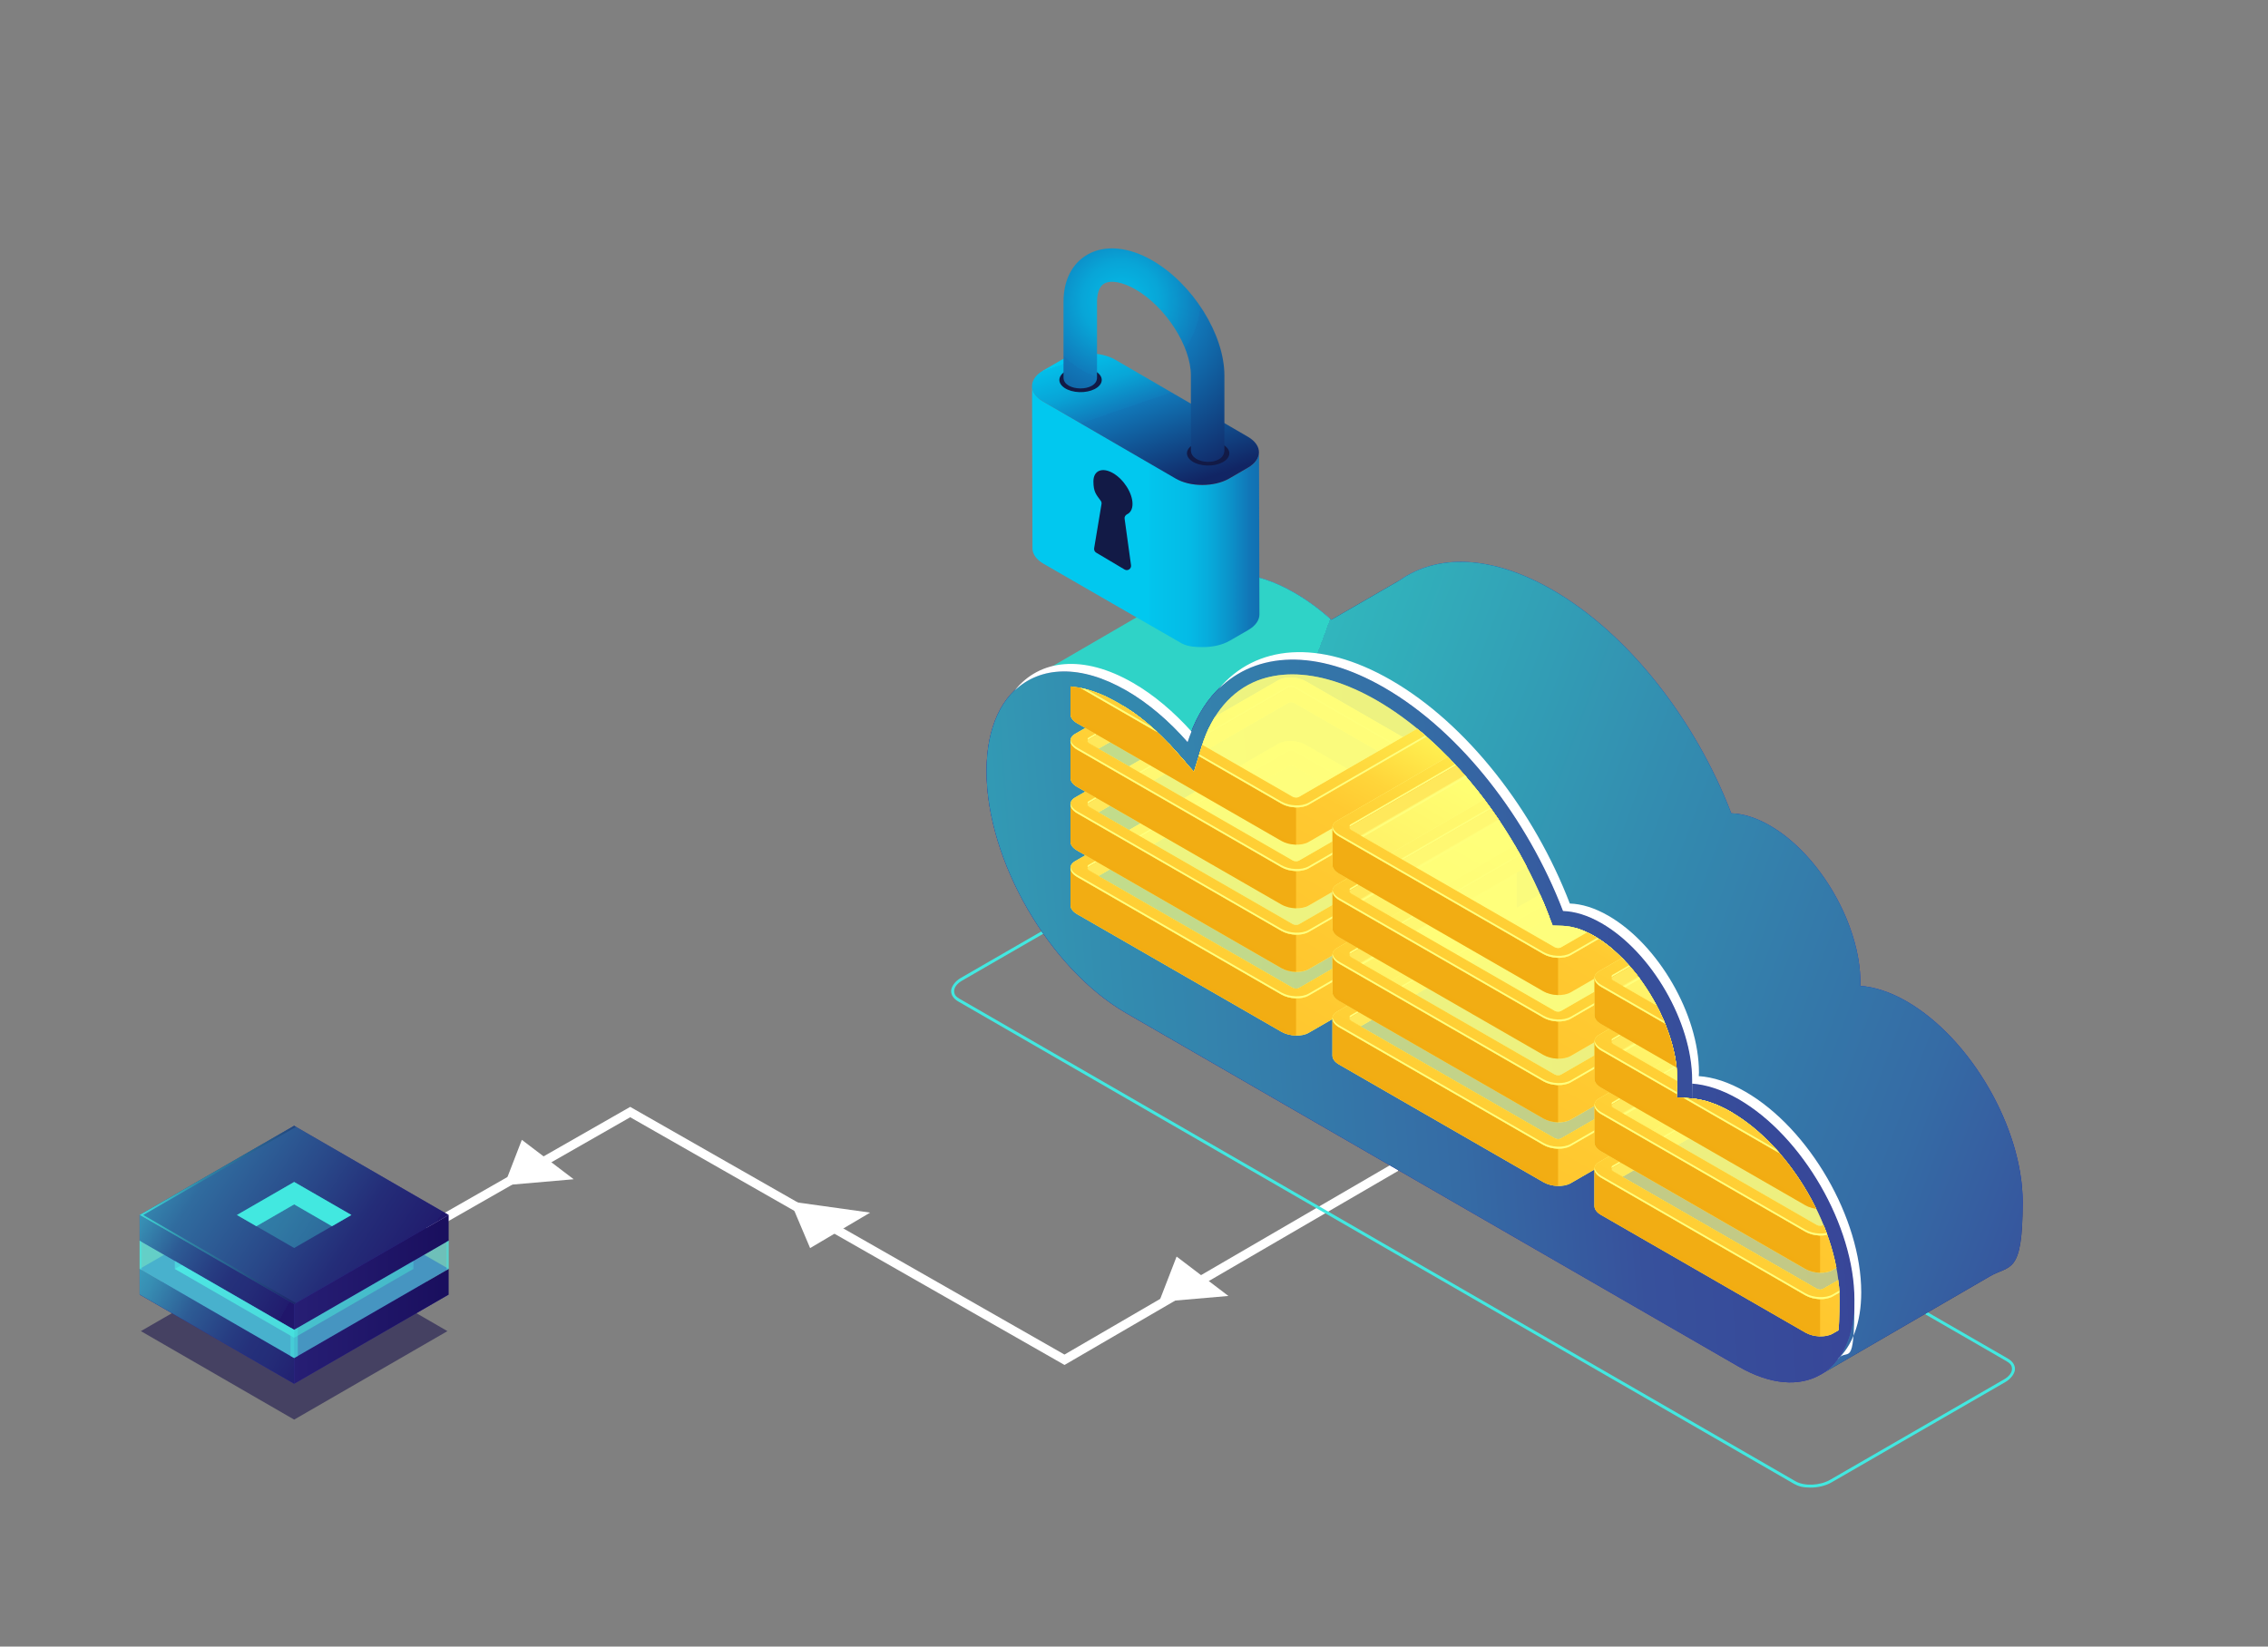 <?xml version="1.0" encoding="UTF-8"?>
<svg id="Layer_1" data-name="Layer 1" xmlns="http://www.w3.org/2000/svg" xmlns:xlink="http://www.w3.org/1999/xlink" version="1.1" viewBox="0 0 5035.4 3656.8">
  <rect x="0" y="0" width="5035.4" height="3656.8" fill="#808080" stroke="none"/>
  <defs>
    <style>
      .cls-1 {
        fill: #ea9b00;
        opacity: .6;
      }

      .cls-1, .cls-2, .cls-3, .cls-4, .cls-5, .cls-6, .cls-7, .cls-8, .cls-9, .cls-10, .cls-11, .cls-12, .cls-13, .cls-14, .cls-15, .cls-16, .cls-17, .cls-18, .cls-19, .cls-20, .cls-21, .cls-22, .cls-23, .cls-24, .cls-25, .cls-26, .cls-27, .cls-28, .cls-29, .cls-30, .cls-31, .cls-32, .cls-33, .cls-34, .cls-35, .cls-36, .cls-37, .cls-38, .cls-39, .cls-40, .cls-41, .cls-42, .cls-43, .cls-44, .cls-45, .cls-46, .cls-47, .cls-48, .cls-49, .cls-50, .cls-51, .cls-52, .cls-53, .cls-54, .cls-55, .cls-56, .cls-57, .cls-58, .cls-59, .cls-60, .cls-61, .cls-62, .cls-63, .cls-64, .cls-65, .cls-66, .cls-67, .cls-68, .cls-69, .cls-70, .cls-71, .cls-72, .cls-73, .cls-74, .cls-75, .cls-76, .cls-77, .cls-78, .cls-79 {
        stroke-width: 0px;
      }

      .cls-1, .cls-5, .cls-58, .cls-60, .cls-62, .cls-64, .cls-73, .cls-80, .cls-76, .cls-77, .cls-78, .cls-79 {
        isolation: isolate;
      }

      .cls-81 {
        stroke: #fff;
        stroke-miterlimit: 10;
        stroke-width: 20px;
      }

      .cls-81, .cls-2 {
        fill: none;
      }

      .cls-82 {
        clip-path: url(#clippath);
      }

      .cls-3 {
        fill: #312a91;
      }

      .cls-4, .cls-60, .cls-64 {
        fill: #42e8e0;
      }

      .cls-5 {
        fill: #5cfff3;
      }

      .cls-5, .cls-60, .cls-62, .cls-73 {
        opacity: .5;
      }

      .cls-6 {
        fill: url(#linear-gradient);
      }

      .cls-7 {
        fill: url(#radial-gradient);
      }

      .cls-8 {
        fill: url(#linear-gradient-38);
      }

      .cls-9 {
        fill: url(#linear-gradient-33);
      }

      .cls-10 {
        fill: url(#linear-gradient-29);
      }

      .cls-11 {
        fill: url(#linear-gradient-32);
      }

      .cls-12 {
        fill: url(#linear-gradient-30);
      }

      .cls-13 {
        fill: url(#linear-gradient-31);
      }

      .cls-14 {
        fill: url(#linear-gradient-36);
      }

      .cls-15 {
        fill: url(#linear-gradient-39);
      }

      .cls-16 {
        fill: url(#linear-gradient-34);
      }

      .cls-17 {
        fill: url(#linear-gradient-37);
      }

      .cls-18 {
        fill: url(#linear-gradient-35);
      }

      .cls-19 {
        fill: url(#linear-gradient-28);
      }

      .cls-20 {
        fill: url(#linear-gradient-25);
      }

      .cls-21 {
        fill: url(#linear-gradient-11);
      }

      .cls-22 {
        fill: url(#linear-gradient-12);
      }

      .cls-23 {
        fill: url(#linear-gradient-13);
      }

      .cls-24 {
        fill: url(#linear-gradient-10);
      }

      .cls-25 {
        fill: url(#linear-gradient-17);
      }

      .cls-26 {
        fill: url(#linear-gradient-16);
      }

      .cls-27 {
        fill: url(#linear-gradient-19);
      }

      .cls-28 {
        fill: url(#linear-gradient-15);
      }

      .cls-29 {
        fill: url(#linear-gradient-23);
      }

      .cls-30 {
        fill: url(#linear-gradient-21);
      }

      .cls-31 {
        fill: url(#linear-gradient-18);
      }

      .cls-32 {
        fill: url(#linear-gradient-14);
      }

      .cls-33 {
        fill: url(#linear-gradient-22);
      }

      .cls-34 {
        fill: url(#linear-gradient-20);
      }

      .cls-35 {
        fill: url(#linear-gradient-27);
      }

      .cls-36 {
        fill: url(#linear-gradient-24);
      }

      .cls-37 {
        fill: url(#linear-gradient-26);
      }

      .cls-38 {
        fill: url(#linear-gradient-45);
      }

      .cls-39 {
        fill: url(#linear-gradient-46);
      }

      .cls-40 {
        fill: url(#linear-gradient-44);
      }

      .cls-41 {
        fill: url(#linear-gradient-48);
      }

      .cls-42 {
        fill: url(#linear-gradient-49);
      }

      .cls-43 {
        fill: url(#linear-gradient-47);
      }

      .cls-44 {
        fill: url(#linear-gradient-42);
      }

      .cls-45 {
        fill: url(#linear-gradient-43);
      }

      .cls-46 {
        fill: url(#linear-gradient-40);
      }

      .cls-47 {
        fill: url(#linear-gradient-41);
      }

      .cls-48 {
        fill: url(#linear-gradient-58);
      }

      .cls-49 {
        fill: url(#linear-gradient-55);
      }

      .cls-50 {
        fill: url(#linear-gradient-56);
      }

      .cls-51 {
        fill: url(#linear-gradient-53);
      }

      .cls-52 {
        fill: url(#linear-gradient-51);
      }

      .cls-53 {
        fill: url(#linear-gradient-52);
      }

      .cls-54 {
        fill: url(#linear-gradient-50);
      }

      .cls-55 {
        fill: url(#linear-gradient-54);
      }

      .cls-56 {
        fill: url(#linear-gradient-61);
      }

      .cls-57 {
        fill: url(#linear-gradient-63);
      }

      .cls-58, .cls-74 {
        fill: #ffff7d;
      }

      .cls-58, .cls-76, .cls-77, .cls-78, .cls-79 {
        opacity: .7;
      }

      .cls-59 {
        fill: #ffb20f;
      }

      .cls-61 {
        fill: url(#radial-gradient-2);
      }

      .cls-62 {
        fill: #0b0244;
      }

      .cls-63 {
        fill: #121a46;
      }

      .cls-64 {
        opacity: .3;
      }

      .cls-65 {
        fill: url(#linear-gradient-4);
      }

      .cls-66 {
        fill: url(#linear-gradient-2);
      }

      .cls-67 {
        fill: url(#linear-gradient-3);
      }

      .cls-68 {
        fill: url(#linear-gradient-8);
      }

      .cls-69 {
        fill: url(#linear-gradient-9);
      }

      .cls-70 {
        fill: url(#linear-gradient-7);
      }

      .cls-71 {
        fill: url(#linear-gradient-5);
      }

      .cls-72 {
        fill: url(#linear-gradient-6);
      }

      .cls-73 {
        fill: #0f054c;
      }

      .cls-75 {
        fill: #fff;
      }

      .cls-83 {
        display: none;
      }

      .cls-76 {
        fill: url(#linear-gradient-62);
      }

      .cls-77 {
        fill: url(#linear-gradient-60);
      }

      .cls-78 {
        fill: url(#linear-gradient-59);
      }

      .cls-79 {
        fill: url(#linear-gradient-57);
      }
    </style>
    <linearGradient id="linear-gradient" x1="2542.8" y1="8836.4" x2="2542.8" y2="4475.3" gradientTransform="translate(0 -4836.6)" gradientUnits="userSpaceOnUse">
      <stop offset="0" stop-color="#020237"/>
      <stop offset="1" stop-color="#00011b"/>
    </linearGradient>
    <linearGradient id="linear-gradient-2" x1="-2065.8" y1="5722.9" x2="159.2" y2="5722.9" gradientTransform="translate(2701.5 -5201.5) rotate(-150) scale(1 -1) skewX(-30)" gradientUnits="userSpaceOnUse">
      <stop offset="0" stop-color="#5778ff"/>
      <stop offset=".2" stop-color="#5c7dff"/>
      <stop offset=".4" stop-color="#6a8aff"/>
      <stop offset=".6" stop-color="#82a0ff"/>
      <stop offset=".8" stop-color="#a3beff"/>
      <stop offset="1" stop-color="#bcd5ff"/>
    </linearGradient>
    <radialGradient id="radial-gradient" cx="-1161.1" cy="6698" fx="-2027.9" fy="6392.3" r="919.2" gradientTransform="translate(2876.7 -4836.6) rotate(-180) scale(1 -1)" gradientUnits="userSpaceOnUse">
      <stop offset="0" stop-color="#2b3aa5"/>
      <stop offset="1" stop-color="#182484"/>
    </radialGradient>
    <linearGradient id="linear-gradient-3" x1="89.4" y1="6659.7" x2="-3673.8" y2="8049.5" gradientTransform="translate(2876.7 -4836.6) rotate(-180) scale(1 -1)" gradientUnits="userSpaceOnUse">
      <stop offset="0" stop-color="#2fd3c7"/>
      <stop offset="0" stop-color="#31b6bd"/>
      <stop offset=".2" stop-color="#338db0"/>
      <stop offset=".4" stop-color="#356ba5"/>
      <stop offset=".5" stop-color="#37519c"/>
      <stop offset=".7" stop-color="#383f96"/>
      <stop offset=".8" stop-color="#393492"/>
      <stop offset="1" stop-color="#393091"/>
    </linearGradient>
    <linearGradient id="linear-gradient-4" x1="-1634.5" y1="6097.4" x2="590.3" y2="6097.4" gradientTransform="translate(2701.5 -5201.5) rotate(-150) scale(1 -1) skewX(-30)" gradientUnits="userSpaceOnUse">
      <stop offset="0" stop-color="#706ec4"/>
      <stop offset="0" stop-color="#6d6bc2"/>
      <stop offset=".3" stop-color="#5651ac"/>
      <stop offset=".5" stop-color="#463f9d"/>
      <stop offset=".7" stop-color="#3c3494"/>
      <stop offset="1" stop-color="#393091"/>
    </linearGradient>
    <linearGradient id="linear-gradient-5" x1="-7625.6" y1="3163.2" x2="-2129.9" y2="5545.3" gradientTransform="translate(2701.5 -5201.5) rotate(-150) scale(1 -1) skewX(-30)" gradientUnits="userSpaceOnUse">
      <stop offset="0" stop-color="#bcbeff"/>
      <stop offset=".2" stop-color="#aaadf8"/>
      <stop offset=".7" stop-color="#7c83e5"/>
      <stop offset="1" stop-color="#5761d7"/>
    </linearGradient>
    <linearGradient id="linear-gradient-6" x1="1530" y1="7231.4" x2="-2256" y2="6933.9" gradientTransform="translate(3242.5 -4836.6) rotate(-180) scale(1 -1)" gradientUnits="userSpaceOnUse">
      <stop offset="0" stop-color="#2fd3c7"/>
      <stop offset="0" stop-color="#31b6bd"/>
      <stop offset=".2" stop-color="#338db0"/>
      <stop offset=".4" stop-color="#356ba5"/>
      <stop offset=".5" stop-color="#37519c"/>
      <stop offset=".7" stop-color="#383f96"/>
      <stop offset=".8" stop-color="#393492"/>
      <stop offset="1" stop-color="#393091"/>
    </linearGradient>
    <clipPath id="clippath">
      <path class="cls-2" d="M2869.2,1497.7c57,0,121.3,19.6,187.5,57.8,157.5,90.9,304.1,274.6,382.6,479.4l7.9,20.5,22,.7c21.7.7,45.3,8.3,70.2,22.7,100,57.8,184.5,204.1,184.5,319.6s-.1,1.8-.1,2.7l-1.3,36,31.9,2.2c27.7,1.9,57.7,12.1,89.2,30.3,132.7,76.6,240.6,263.6,240.6,416.8s-20.9,115.9-58.8,137.8c-37.9,21.9-90.7,15.5-148.8-18l-1359.3-784.8c-162-93.6-293.9-321.9-293.9-509s26.4-144.6,74.4-172.3c48-27.7,114.2-19.9,186.4,21.7,44.5,25.7,87.5,62,127.6,107.8l38.9,44.4,17.5-56.4c22.7-72.9,65.6-123.5,124-146.3,23.6-9,49.5-13.6,77-13.6h0Z"/>
    </clipPath>
    <linearGradient id="linear-gradient-7" x1="99.8" y1="7366.5" x2="560.6" y2="7366.5" gradientTransform="translate(9389.2 5419) rotate(119.9)" gradientUnits="userSpaceOnUse">
      <stop offset="0" stop-color="#ffff9c"/>
      <stop offset=".2" stop-color="#ff9"/>
      <stop offset=".4" stop-color="#ffff92"/>
      <stop offset=".7" stop-color="#ffff87"/>
      <stop offset="1" stop-color="#fffd77"/>
      <stop offset="1" stop-color="#fff774"/>
    </linearGradient>
    <linearGradient id="linear-gradient-8" x1="99.8" y1="7366.5" x2="560.6" y2="7366.5" gradientTransform="translate(9389.2 5419) rotate(119.9)" gradientUnits="userSpaceOnUse">
      <stop offset="0" stop-color="#ffff61"/>
      <stop offset="0" stop-color="#ffff5f"/>
      <stop offset=".3" stop-color="#ffe749"/>
      <stop offset=".5" stop-color="#ffd53a"/>
      <stop offset=".7" stop-color="#ffca31"/>
      <stop offset="1" stop-color="#ffc62e"/>
    </linearGradient>
    <linearGradient id="linear-gradient-9" x1="-22.8" y1="7388.3" x2="484.6" y2="7388.3" gradientTransform="translate(9389.2 5419) rotate(119.9)" gradientUnits="userSpaceOnUse">
      <stop offset="0" stop-color="#ffff9c"/>
      <stop offset=".2" stop-color="#ff9"/>
      <stop offset=".4" stop-color="#ffff92"/>
      <stop offset=".7" stop-color="#ffff87"/>
      <stop offset="1" stop-color="#fffd77"/>
      <stop offset="1" stop-color="#fff774"/>
    </linearGradient>
    <linearGradient id="linear-gradient-10" x1="-92.9" y1="7388.3" x2="822.5" y2="7388.3" gradientTransform="translate(9389.2 5419) rotate(119.9)" gradientUnits="userSpaceOnUse">
      <stop offset="0" stop-color="#ffff61"/>
      <stop offset="0" stop-color="#ffff5f"/>
      <stop offset=".3" stop-color="#ffe749"/>
      <stop offset=".5" stop-color="#ffd53a"/>
      <stop offset=".7" stop-color="#ffca31"/>
      <stop offset="1" stop-color="#ffc62e"/>
    </linearGradient>
    <linearGradient id="linear-gradient-11" x1="-22.7" y1="7437" x2="438.2" y2="7437" gradientTransform="translate(9389.2 5419) rotate(119.9)" gradientUnits="userSpaceOnUse">
      <stop offset="0" stop-color="#ffff9c"/>
      <stop offset=".2" stop-color="#ff9"/>
      <stop offset=".4" stop-color="#ffff92"/>
      <stop offset=".7" stop-color="#ffff87"/>
      <stop offset="1" stop-color="#fffd77"/>
      <stop offset="1" stop-color="#fff774"/>
    </linearGradient>
    <linearGradient id="linear-gradient-12" x1="-22.7" y1="7437" x2="438.2" y2="7437" gradientTransform="translate(9389.2 5419) rotate(119.9)" gradientUnits="userSpaceOnUse">
      <stop offset="0" stop-color="#ffff61"/>
      <stop offset="0" stop-color="#ffff5f"/>
      <stop offset=".3" stop-color="#ffe749"/>
      <stop offset=".5" stop-color="#ffd53a"/>
      <stop offset=".7" stop-color="#ffca31"/>
      <stop offset="1" stop-color="#ffc62e"/>
    </linearGradient>
    <linearGradient id="linear-gradient-13" x1="-145.3" y1="7458.8" x2="362.1" y2="7458.8" gradientTransform="translate(9389.2 5419) rotate(119.9)" gradientUnits="userSpaceOnUse">
      <stop offset="0" stop-color="#ffff9c"/>
      <stop offset=".2" stop-color="#ff9"/>
      <stop offset=".4" stop-color="#ffff92"/>
      <stop offset=".7" stop-color="#ffff87"/>
      <stop offset="1" stop-color="#fffd77"/>
      <stop offset="1" stop-color="#fff774"/>
    </linearGradient>
    <linearGradient id="linear-gradient-14" x1="-215.3" y1="7458.8" x2="700" y2="7458.8" gradientTransform="translate(9389.2 5419) rotate(119.9)" gradientUnits="userSpaceOnUse">
      <stop offset="0" stop-color="#ffff61"/>
      <stop offset="0" stop-color="#ffff5f"/>
      <stop offset=".3" stop-color="#ffe749"/>
      <stop offset=".5" stop-color="#ffd53a"/>
      <stop offset=".7" stop-color="#ffca31"/>
      <stop offset="1" stop-color="#ffc62e"/>
    </linearGradient>
    <linearGradient id="linear-gradient-15" x1="-145.1" y1="7507.4" x2="315.7" y2="7507.4" gradientTransform="translate(9389.2 5419) rotate(119.9)" gradientUnits="userSpaceOnUse">
      <stop offset="0" stop-color="#ffff9c"/>
      <stop offset=".2" stop-color="#ff9"/>
      <stop offset=".4" stop-color="#ffff92"/>
      <stop offset=".7" stop-color="#ffff87"/>
      <stop offset="1" stop-color="#fffd77"/>
      <stop offset="1" stop-color="#fff774"/>
    </linearGradient>
    <linearGradient id="linear-gradient-16" x1="-145.1" y1="7507.4" x2="315.7" y2="7507.4" gradientTransform="translate(9389.2 5419) rotate(119.9)" gradientUnits="userSpaceOnUse">
      <stop offset="0" stop-color="#ffff61"/>
      <stop offset="0" stop-color="#ffff5f"/>
      <stop offset=".3" stop-color="#ffe749"/>
      <stop offset=".5" stop-color="#ffd53a"/>
      <stop offset=".7" stop-color="#ffca31"/>
      <stop offset="1" stop-color="#ffc62e"/>
    </linearGradient>
    <linearGradient id="linear-gradient-17" x1="-267.8" y1="7529.2" x2="239.6" y2="7529.2" gradientTransform="translate(9389.2 5419) rotate(119.9)" gradientUnits="userSpaceOnUse">
      <stop offset="0" stop-color="#ffff9c"/>
      <stop offset=".2" stop-color="#ff9"/>
      <stop offset=".4" stop-color="#ffff92"/>
      <stop offset=".7" stop-color="#ffff87"/>
      <stop offset="1" stop-color="#fffd77"/>
      <stop offset="1" stop-color="#fff774"/>
    </linearGradient>
    <linearGradient id="linear-gradient-18" x1="-337.8" y1="7529.2" x2="577.6" y2="7529.2" gradientTransform="translate(9389.2 5419) rotate(119.9)" gradientUnits="userSpaceOnUse">
      <stop offset="0" stop-color="#ffff61"/>
      <stop offset="0" stop-color="#ffff5f"/>
      <stop offset=".3" stop-color="#ffe749"/>
      <stop offset=".5" stop-color="#ffd53a"/>
      <stop offset=".7" stop-color="#ffca31"/>
      <stop offset="1" stop-color="#ffc62e"/>
    </linearGradient>
    <linearGradient id="linear-gradient-19" x1="-267.6" y1="7577.8" x2="193.3" y2="7577.8" gradientTransform="translate(9389.2 5419) rotate(119.9)" gradientUnits="userSpaceOnUse">
      <stop offset="0" stop-color="#ffff9c"/>
      <stop offset=".2" stop-color="#ff9"/>
      <stop offset=".4" stop-color="#ffff92"/>
      <stop offset=".7" stop-color="#ffff87"/>
      <stop offset="1" stop-color="#fffd77"/>
      <stop offset="1" stop-color="#fff774"/>
    </linearGradient>
    <linearGradient id="linear-gradient-20" x1="-267.6" y1="7577.8" x2="193.3" y2="7577.8" gradientTransform="translate(9389.2 5419) rotate(119.9)" gradientUnits="userSpaceOnUse">
      <stop offset="0" stop-color="#ffff61"/>
      <stop offset="0" stop-color="#ffff5f"/>
      <stop offset=".3" stop-color="#ffe749"/>
      <stop offset=".5" stop-color="#ffd53a"/>
      <stop offset=".7" stop-color="#ffca31"/>
      <stop offset="1" stop-color="#ffc62e"/>
    </linearGradient>
    <linearGradient id="linear-gradient-21" x1="-390.2" y1="7599.6" x2="117.2" y2="7599.6" gradientTransform="translate(9389.2 5419) rotate(119.9)" gradientUnits="userSpaceOnUse">
      <stop offset="0" stop-color="#ffff9c"/>
      <stop offset=".2" stop-color="#ff9"/>
      <stop offset=".4" stop-color="#ffff92"/>
      <stop offset=".7" stop-color="#ffff87"/>
      <stop offset="1" stop-color="#fffd77"/>
      <stop offset="1" stop-color="#fff774"/>
    </linearGradient>
    <linearGradient id="linear-gradient-22" x1="-460.2" y1="7599.6" x2="455.1" y2="7599.6" gradientTransform="translate(9389.2 5419) rotate(119.9)" gradientUnits="userSpaceOnUse">
      <stop offset="0" stop-color="#ffff61"/>
      <stop offset="0" stop-color="#ffff5f"/>
      <stop offset=".3" stop-color="#ffe749"/>
      <stop offset=".5" stop-color="#ffd53a"/>
      <stop offset=".7" stop-color="#ffca31"/>
      <stop offset="1" stop-color="#ffc62e"/>
    </linearGradient>
    <linearGradient id="linear-gradient-23" x1="98.9" y1="6695.8" x2="559.8" y2="6695.8" gradientTransform="translate(9389.2 5419) rotate(119.9)" gradientUnits="userSpaceOnUse">
      <stop offset="0" stop-color="#ffff9c"/>
      <stop offset=".2" stop-color="#ff9"/>
      <stop offset=".4" stop-color="#ffff92"/>
      <stop offset=".7" stop-color="#ffff87"/>
      <stop offset="1" stop-color="#fffd77"/>
      <stop offset="1" stop-color="#fff774"/>
    </linearGradient>
    <linearGradient id="linear-gradient-24" x1="98.9" y1="6695.8" x2="559.8" y2="6695.8" gradientTransform="translate(9389.2 5419) rotate(119.9)" gradientUnits="userSpaceOnUse">
      <stop offset="0" stop-color="#ffff61"/>
      <stop offset="0" stop-color="#ffff5f"/>
      <stop offset=".3" stop-color="#ffe749"/>
      <stop offset=".5" stop-color="#ffd53a"/>
      <stop offset=".7" stop-color="#ffca31"/>
      <stop offset="1" stop-color="#ffc62e"/>
    </linearGradient>
    <linearGradient id="linear-gradient-25" x1="-23.7" y1="6717.5" x2="483.7" y2="6717.5" gradientTransform="translate(9389.2 5419) rotate(119.9)" gradientUnits="userSpaceOnUse">
      <stop offset="0" stop-color="#ffff9c"/>
      <stop offset=".2" stop-color="#ff9"/>
      <stop offset=".4" stop-color="#ffff92"/>
      <stop offset=".7" stop-color="#ffff87"/>
      <stop offset="1" stop-color="#fffd77"/>
      <stop offset="1" stop-color="#fff774"/>
    </linearGradient>
    <linearGradient id="linear-gradient-26" x1="-93.8" y1="6717.5" x2="821.6" y2="6717.5" gradientTransform="translate(9389.2 5419) rotate(119.9)" gradientUnits="userSpaceOnUse">
      <stop offset="0" stop-color="#ffff61"/>
      <stop offset="0" stop-color="#ffff5f"/>
      <stop offset=".3" stop-color="#ffe749"/>
      <stop offset=".5" stop-color="#ffd53a"/>
      <stop offset=".7" stop-color="#ffca31"/>
      <stop offset="1" stop-color="#ffc62e"/>
    </linearGradient>
    <linearGradient id="linear-gradient-27" x1="-23.5" y1="6766.2" x2="437.3" y2="6766.2" gradientTransform="translate(9389.2 5419) rotate(119.9)" gradientUnits="userSpaceOnUse">
      <stop offset="0" stop-color="#ffff9c"/>
      <stop offset=".2" stop-color="#ff9"/>
      <stop offset=".4" stop-color="#ffff92"/>
      <stop offset=".7" stop-color="#ffff87"/>
      <stop offset="1" stop-color="#fffd77"/>
      <stop offset="1" stop-color="#fff774"/>
    </linearGradient>
    <linearGradient id="linear-gradient-28" x1="-23.5" y1="6766.2" x2="437.3" y2="6766.2" gradientTransform="translate(9389.2 5419) rotate(119.9)" gradientUnits="userSpaceOnUse">
      <stop offset="0" stop-color="#ffff61"/>
      <stop offset="0" stop-color="#ffff5f"/>
      <stop offset=".3" stop-color="#ffe749"/>
      <stop offset=".5" stop-color="#ffd53a"/>
      <stop offset=".7" stop-color="#ffca31"/>
      <stop offset="1" stop-color="#ffc62e"/>
    </linearGradient>
    <linearGradient id="linear-gradient-29" x1="-146.2" y1="6788" x2="361.2" y2="6788" gradientTransform="translate(9389.2 5419) rotate(119.9)" gradientUnits="userSpaceOnUse">
      <stop offset="0" stop-color="#ffff9c"/>
      <stop offset=".2" stop-color="#ff9"/>
      <stop offset=".4" stop-color="#ffff92"/>
      <stop offset=".7" stop-color="#ffff87"/>
      <stop offset="1" stop-color="#fffd77"/>
      <stop offset="1" stop-color="#fff774"/>
    </linearGradient>
    <linearGradient id="linear-gradient-30" x1="-216.2" y1="6788" x2="699.1" y2="6788" gradientTransform="translate(9389.2 5419) rotate(119.9)" gradientUnits="userSpaceOnUse">
      <stop offset="0" stop-color="#ffff61"/>
      <stop offset="0" stop-color="#ffff5f"/>
      <stop offset=".3" stop-color="#ffe749"/>
      <stop offset=".5" stop-color="#ffd53a"/>
      <stop offset=".7" stop-color="#ffca31"/>
      <stop offset="1" stop-color="#ffc62e"/>
    </linearGradient>
    <linearGradient id="linear-gradient-31" x1="-146" y1="6836.7" x2="314.9" y2="6836.7" gradientTransform="translate(9389.2 5419) rotate(119.9)" gradientUnits="userSpaceOnUse">
      <stop offset="0" stop-color="#ffff9c"/>
      <stop offset=".2" stop-color="#ff9"/>
      <stop offset=".4" stop-color="#ffff92"/>
      <stop offset=".7" stop-color="#ffff87"/>
      <stop offset="1" stop-color="#fffd77"/>
      <stop offset="1" stop-color="#fff774"/>
    </linearGradient>
    <linearGradient id="linear-gradient-32" x1="-146" y1="6836.7" x2="314.9" y2="6836.7" gradientTransform="translate(9389.2 5419) rotate(119.9)" gradientUnits="userSpaceOnUse">
      <stop offset="0" stop-color="#ffff61"/>
      <stop offset="0" stop-color="#ffff5f"/>
      <stop offset=".3" stop-color="#ffe749"/>
      <stop offset=".5" stop-color="#ffd53a"/>
      <stop offset=".7" stop-color="#ffca31"/>
      <stop offset="1" stop-color="#ffc62e"/>
    </linearGradient>
    <linearGradient id="linear-gradient-33" x1="-268.6" y1="6858.4" x2="238.8" y2="6858.4" gradientTransform="translate(9389.2 5419) rotate(119.9)" gradientUnits="userSpaceOnUse">
      <stop offset="0" stop-color="#ffff9c"/>
      <stop offset=".2" stop-color="#ff9"/>
      <stop offset=".4" stop-color="#ffff92"/>
      <stop offset=".7" stop-color="#ffff87"/>
      <stop offset="1" stop-color="#fffd77"/>
      <stop offset="1" stop-color="#fff774"/>
    </linearGradient>
    <linearGradient id="linear-gradient-34" x1="-338.7" y1="6858.4" x2="576.7" y2="6858.4" gradientTransform="translate(9389.2 5419) rotate(119.9)" gradientUnits="userSpaceOnUse">
      <stop offset="0" stop-color="#ffff61"/>
      <stop offset="0" stop-color="#ffff5f"/>
      <stop offset=".3" stop-color="#ffe749"/>
      <stop offset=".5" stop-color="#ffd53a"/>
      <stop offset=".7" stop-color="#ffca31"/>
      <stop offset="1" stop-color="#ffc62e"/>
    </linearGradient>
    <linearGradient id="linear-gradient-35" x1="-268.4" y1="6907.1" x2="192.4" y2="6907.1" gradientTransform="translate(9389.2 5419) rotate(119.9)" gradientUnits="userSpaceOnUse">
      <stop offset="0" stop-color="#ffff9c"/>
      <stop offset=".2" stop-color="#ff9"/>
      <stop offset=".4" stop-color="#ffff92"/>
      <stop offset=".7" stop-color="#ffff87"/>
      <stop offset="1" stop-color="#fffd77"/>
      <stop offset="1" stop-color="#fff774"/>
    </linearGradient>
    <linearGradient id="linear-gradient-36" x1="-268.4" y1="6907.1" x2="192.4" y2="6907.1" gradientTransform="translate(9389.2 5419) rotate(119.9)" gradientUnits="userSpaceOnUse">
      <stop offset="0" stop-color="#ffff61"/>
      <stop offset="0" stop-color="#ffff5f"/>
      <stop offset=".3" stop-color="#ffe749"/>
      <stop offset=".5" stop-color="#ffd53a"/>
      <stop offset=".7" stop-color="#ffca31"/>
      <stop offset="1" stop-color="#ffc62e"/>
    </linearGradient>
    <linearGradient id="linear-gradient-37" x1="-391.1" y1="6928.8" x2="116.3" y2="6928.8" gradientTransform="translate(9389.2 5419) rotate(119.9)" gradientUnits="userSpaceOnUse">
      <stop offset="0" stop-color="#ffff9c"/>
      <stop offset=".2" stop-color="#ff9"/>
      <stop offset=".4" stop-color="#ffff92"/>
      <stop offset=".7" stop-color="#ffff87"/>
      <stop offset="1" stop-color="#fffd77"/>
      <stop offset="1" stop-color="#fff774"/>
    </linearGradient>
    <linearGradient id="linear-gradient-38" x1="-461.1" y1="6928.8" x2="454.2" y2="6928.8" gradientTransform="translate(9389.2 5419) rotate(119.9)" gradientUnits="userSpaceOnUse">
      <stop offset="0" stop-color="#ffff61"/>
      <stop offset="0" stop-color="#ffff5f"/>
      <stop offset=".3" stop-color="#ffe749"/>
      <stop offset=".5" stop-color="#ffd53a"/>
      <stop offset=".7" stop-color="#ffca31"/>
      <stop offset="1" stop-color="#ffc62e"/>
    </linearGradient>
    <linearGradient id="linear-gradient-39" x1="98" y1="6025" x2="558.9" y2="6025" gradientTransform="translate(9389.2 5419) rotate(119.9)" gradientUnits="userSpaceOnUse">
      <stop offset="0" stop-color="#ffff9c"/>
      <stop offset=".2" stop-color="#ff9"/>
      <stop offset=".4" stop-color="#ffff92"/>
      <stop offset=".7" stop-color="#ffff87"/>
      <stop offset="1" stop-color="#fffd77"/>
      <stop offset="1" stop-color="#fff774"/>
    </linearGradient>
    <linearGradient id="linear-gradient-40" x1="98" y1="6025" x2="558.9" y2="6025" gradientTransform="translate(9389.2 5419) rotate(119.9)" gradientUnits="userSpaceOnUse">
      <stop offset="0" stop-color="#ffff61"/>
      <stop offset="0" stop-color="#ffff5f"/>
      <stop offset=".3" stop-color="#ffe749"/>
      <stop offset=".5" stop-color="#ffd53a"/>
      <stop offset=".7" stop-color="#ffca31"/>
      <stop offset="1" stop-color="#ffc62e"/>
    </linearGradient>
    <linearGradient id="linear-gradient-41" x1="-24.6" y1="6046.7" x2="482.8" y2="6046.7" gradientTransform="translate(9389.2 5419) rotate(119.9)" gradientUnits="userSpaceOnUse">
      <stop offset="0" stop-color="#ffff9c"/>
      <stop offset=".2" stop-color="#ff9"/>
      <stop offset=".4" stop-color="#ffff92"/>
      <stop offset=".7" stop-color="#ffff87"/>
      <stop offset="1" stop-color="#fffd77"/>
      <stop offset="1" stop-color="#fff774"/>
    </linearGradient>
    <linearGradient id="linear-gradient-42" x1="-94.6" y1="6046.7" x2="820.7" y2="6046.7" gradientTransform="translate(9389.2 5419) rotate(119.9)" gradientUnits="userSpaceOnUse">
      <stop offset="0" stop-color="#ffff61"/>
      <stop offset="0" stop-color="#ffff5f"/>
      <stop offset=".3" stop-color="#ffe749"/>
      <stop offset=".5" stop-color="#ffd53a"/>
      <stop offset=".7" stop-color="#ffca31"/>
      <stop offset="1" stop-color="#ffc62e"/>
    </linearGradient>
    <linearGradient id="linear-gradient-43" x1="-24.4" y1="6095.4" x2="436.4" y2="6095.4" gradientTransform="translate(9389.2 5419) rotate(119.9)" gradientUnits="userSpaceOnUse">
      <stop offset="0" stop-color="#ffff9c"/>
      <stop offset=".2" stop-color="#ff9"/>
      <stop offset=".4" stop-color="#ffff92"/>
      <stop offset=".7" stop-color="#ffff87"/>
      <stop offset="1" stop-color="#fffd77"/>
      <stop offset="1" stop-color="#fff774"/>
    </linearGradient>
    <linearGradient id="linear-gradient-44" x1="-24.4" y1="6095.4" x2="436.4" y2="6095.4" gradientTransform="translate(9389.2 5419) rotate(119.9)" gradientUnits="userSpaceOnUse">
      <stop offset="0" stop-color="#ffff61"/>
      <stop offset="0" stop-color="#ffff5f"/>
      <stop offset=".3" stop-color="#ffe749"/>
      <stop offset=".5" stop-color="#ffd53a"/>
      <stop offset=".7" stop-color="#ffca31"/>
      <stop offset="1" stop-color="#ffc62e"/>
    </linearGradient>
    <linearGradient id="linear-gradient-45" x1="-147" y1="6117.1" x2="360.4" y2="6117.1" gradientTransform="translate(9389.2 5419) rotate(119.9)" gradientUnits="userSpaceOnUse">
      <stop offset="0" stop-color="#ffff9c"/>
      <stop offset=".2" stop-color="#ff9"/>
      <stop offset=".4" stop-color="#ffff92"/>
      <stop offset=".7" stop-color="#ffff87"/>
      <stop offset="1" stop-color="#fffd77"/>
      <stop offset="1" stop-color="#fff774"/>
    </linearGradient>
    <linearGradient id="linear-gradient-46" x1="-217.1" y1="6117.1" x2="698.3" y2="6117.1" gradientTransform="translate(9389.2 5419) rotate(119.9)" gradientUnits="userSpaceOnUse">
      <stop offset="0" stop-color="#ffff61"/>
      <stop offset="0" stop-color="#ffff5f"/>
      <stop offset=".3" stop-color="#ffe749"/>
      <stop offset=".5" stop-color="#ffd53a"/>
      <stop offset=".7" stop-color="#ffca31"/>
      <stop offset="1" stop-color="#ffc62e"/>
    </linearGradient>
    <linearGradient id="linear-gradient-47" x1="-146.8" y1="6165.8" x2="314" y2="6165.8" gradientTransform="translate(9389.2 5419) rotate(119.9)" gradientUnits="userSpaceOnUse">
      <stop offset="0" stop-color="#ffff9c"/>
      <stop offset=".2" stop-color="#ff9"/>
      <stop offset=".4" stop-color="#ffff92"/>
      <stop offset=".7" stop-color="#ffff87"/>
      <stop offset="1" stop-color="#fffd77"/>
      <stop offset="1" stop-color="#fff774"/>
    </linearGradient>
    <linearGradient id="linear-gradient-48" x1="-146.8" y1="6165.8" x2="314" y2="6165.8" gradientTransform="translate(9389.2 5419) rotate(119.9)" gradientUnits="userSpaceOnUse">
      <stop offset="0" stop-color="#ffff61"/>
      <stop offset="0" stop-color="#ffff5f"/>
      <stop offset=".3" stop-color="#ffe749"/>
      <stop offset=".5" stop-color="#ffd53a"/>
      <stop offset=".7" stop-color="#ffca31"/>
      <stop offset="1" stop-color="#ffc62e"/>
    </linearGradient>
    <linearGradient id="linear-gradient-49" x1="-269.4" y1="6187.6" x2="238" y2="6187.6" gradientTransform="translate(9389.2 5419) rotate(119.9)" gradientUnits="userSpaceOnUse">
      <stop offset="0" stop-color="#ffff9c"/>
      <stop offset=".2" stop-color="#ff9"/>
      <stop offset=".4" stop-color="#ffff92"/>
      <stop offset=".7" stop-color="#ffff87"/>
      <stop offset="1" stop-color="#fffd77"/>
      <stop offset="1" stop-color="#fff774"/>
    </linearGradient>
    <linearGradient id="linear-gradient-50" x1="-339.5" y1="6187.6" x2="575.8" y2="6187.6" gradientTransform="translate(9389.2 5419) rotate(119.9)" gradientUnits="userSpaceOnUse">
      <stop offset="0" stop-color="#ffff61"/>
      <stop offset="0" stop-color="#ffff5f"/>
      <stop offset=".3" stop-color="#ffe749"/>
      <stop offset=".5" stop-color="#ffd53a"/>
      <stop offset=".7" stop-color="#ffca31"/>
      <stop offset="1" stop-color="#ffc62e"/>
    </linearGradient>
    <linearGradient id="linear-gradient-51" x1="-269.3" y1="6236.3" x2="191.5" y2="6236.3" gradientTransform="translate(9389.2 5419) rotate(119.9)" gradientUnits="userSpaceOnUse">
      <stop offset="0" stop-color="#ffff9c"/>
      <stop offset=".2" stop-color="#ff9"/>
      <stop offset=".4" stop-color="#ffff92"/>
      <stop offset=".7" stop-color="#ffff87"/>
      <stop offset="1" stop-color="#fffd77"/>
      <stop offset="1" stop-color="#fff774"/>
    </linearGradient>
    <linearGradient id="linear-gradient-52" x1="-269.3" y1="6236.3" x2="191.5" y2="6236.3" gradientTransform="translate(9389.2 5419) rotate(119.9)" gradientUnits="userSpaceOnUse">
      <stop offset="0" stop-color="#ffff61"/>
      <stop offset="0" stop-color="#ffff5f"/>
      <stop offset=".3" stop-color="#ffe749"/>
      <stop offset=".5" stop-color="#ffd53a"/>
      <stop offset=".7" stop-color="#ffca31"/>
      <stop offset="1" stop-color="#ffc62e"/>
    </linearGradient>
    <linearGradient id="linear-gradient-53" x1="-391.9" y1="6258" x2="115.5" y2="6258" gradientTransform="translate(9389.2 5419) rotate(119.9)" gradientUnits="userSpaceOnUse">
      <stop offset="0" stop-color="#ffff9c"/>
      <stop offset=".2" stop-color="#ff9"/>
      <stop offset=".4" stop-color="#ffff92"/>
      <stop offset=".7" stop-color="#ffff87"/>
      <stop offset="1" stop-color="#fffd77"/>
      <stop offset="1" stop-color="#fff774"/>
    </linearGradient>
    <linearGradient id="linear-gradient-54" x1="-462" y1="6258" x2="453.4" y2="6258" gradientTransform="translate(9389.2 5419) rotate(119.9)" gradientUnits="userSpaceOnUse">
      <stop offset="0" stop-color="#ffff61"/>
      <stop offset="0" stop-color="#ffff5f"/>
      <stop offset=".3" stop-color="#ffe749"/>
      <stop offset=".5" stop-color="#ffd53a"/>
      <stop offset=".7" stop-color="#ffca31"/>
      <stop offset="1" stop-color="#ffc62e"/>
    </linearGradient>
    <linearGradient id="linear-gradient-55" x1="2551.4" y1="5983.9" x2="2993.6" y2="5983.9" gradientTransform="translate(0 -4836.6)" gradientUnits="userSpaceOnUse">
      <stop offset="0" stop-color="#01c8ef"/>
      <stop offset="0" stop-color="#02c5ed"/>
      <stop offset=".2" stop-color="#04bbe6"/>
      <stop offset=".3" stop-color="#07abdb"/>
      <stop offset=".4" stop-color="#0b94cb"/>
      <stop offset=".5" stop-color="#1177b8"/>
      <stop offset="1" stop-color="#172f78"/>
    </linearGradient>
    <linearGradient id="linear-gradient-56" x1="2486.6" y1="5601.8" x2="2597.8" y2="5926.9" gradientTransform="translate(0 -4836.6)" gradientUnits="userSpaceOnUse">
      <stop offset="0" stop-color="#01c8ef"/>
      <stop offset="0" stop-color="#03bee9"/>
      <stop offset=".2" stop-color="#08a5d7"/>
      <stop offset=".4" stop-color="#107bbb"/>
      <stop offset=".4" stop-color="#1177b8"/>
      <stop offset="1" stop-color="#112564"/>
    </linearGradient>
    <radialGradient id="radial-gradient-2" cx="2489.3" cy="5505.8" fx="2489.3" fy="5505.8" r="439.4" gradientTransform="translate(0 -4836.6)" gradientUnits="userSpaceOnUse">
      <stop offset="0" stop-color="#01c8ef"/>
      <stop offset="0" stop-color="#03bee9"/>
      <stop offset=".2" stop-color="#08a5d7"/>
      <stop offset=".4" stop-color="#107bbb"/>
      <stop offset=".4" stop-color="#1177b8"/>
      <stop offset="1" stop-color="#112564"/>
    </radialGradient>
    <linearGradient id="linear-gradient-57" x1="-320.7" y1="7903.6" x2="-1025.8" y2="7516.9" gradientTransform="translate(1427.9 -4836.6)" gradientUnits="userSpaceOnUse">
      <stop offset="0" stop-color="#180d5b"/>
      <stop offset="0" stop-color="#1a1660"/>
      <stop offset=".2" stop-color="#1e2d6e"/>
      <stop offset=".4" stop-color="#255385"/>
      <stop offset=".7" stop-color="#2f87a5"/>
      <stop offset=".9" stop-color="#3ccace"/>
      <stop offset="1" stop-color="#42e8e0"/>
    </linearGradient>
    <linearGradient id="linear-gradient-58" x1="-888.8" y1="7782.1" x2="-398.4" y2="7782.1" gradientTransform="translate(1427.9 -4836.6)" gradientUnits="userSpaceOnUse">
      <stop offset="0" stop-color="#2b237c"/>
      <stop offset="1" stop-color="#180d5b"/>
    </linearGradient>
    <linearGradient id="linear-gradient-59" x1="-738.9" y1="7900" x2="-1185.6" y2="7646.1" gradientTransform="translate(1427.9 -4836.6)" gradientUnits="userSpaceOnUse">
      <stop offset="0" stop-color="#180d5b"/>
      <stop offset="0" stop-color="#1a1560"/>
      <stop offset=".2" stop-color="#1e2d6e"/>
      <stop offset=".3" stop-color="#1f3372"/>
      <stop offset=".4" stop-color="#22447c"/>
      <stop offset=".6" stop-color="#2b7097"/>
      <stop offset=".8" stop-color="#39b7c2"/>
      <stop offset="1" stop-color="#42e8e0"/>
    </linearGradient>
    <linearGradient id="linear-gradient-60" x1="-546.1" y1="7683.5" x2="-1121.5" y2="7309.7" gradientTransform="translate(1427.9 -4836.6)" gradientUnits="userSpaceOnUse">
      <stop offset="0" stop-color="#180d5b"/>
      <stop offset="0" stop-color="#1a1660"/>
      <stop offset=".2" stop-color="#1e2d6e"/>
      <stop offset=".4" stop-color="#255385"/>
      <stop offset=".7" stop-color="#2f87a5"/>
      <stop offset=".9" stop-color="#3ccace"/>
      <stop offset="1" stop-color="#42e8e0"/>
    </linearGradient>
    <linearGradient id="linear-gradient-61" x1="-888.8" y1="7662.4" x2="-398.4" y2="7662.4" gradientTransform="translate(1427.9 -4836.6)" gradientUnits="userSpaceOnUse">
      <stop offset="0" stop-color="#2b237c"/>
      <stop offset="1" stop-color="#180d5b"/>
    </linearGradient>
    <linearGradient id="linear-gradient-62" x1="-796" y1="7747.1" x2="-1198" y2="7520.5" gradientTransform="translate(1427.9 -4836.6)" gradientUnits="userSpaceOnUse">
      <stop offset="0" stop-color="#180d5b"/>
      <stop offset="0" stop-color="#1a1560"/>
      <stop offset=".2" stop-color="#1e2d6e"/>
      <stop offset=".3" stop-color="#1f3372"/>
      <stop offset=".4" stop-color="#22447c"/>
      <stop offset=".6" stop-color="#2b7097"/>
      <stop offset=".8" stop-color="#39b7c2"/>
      <stop offset="1" stop-color="#42e8e0"/>
    </linearGradient>
    <linearGradient id="linear-gradient-63" x1="-660.4" y1="7560.7" x2="-1123" y2="7456.3" gradientTransform="translate(1427.9 -4836.6)" gradientUnits="userSpaceOnUse">
      <stop offset="0" stop-color="#180d5b"/>
      <stop offset="0" stop-color="#1a1660"/>
      <stop offset=".2" stop-color="#1e2d6e"/>
      <stop offset=".4" stop-color="#255385"/>
      <stop offset=".7" stop-color="#2f87a5"/>
      <stop offset=".9" stop-color="#3ccace"/>
      <stop offset="1" stop-color="#42e8e0"/>
    </linearGradient>
  </defs>
  <g id="Layer_3" data-name="Layer 3" class="cls-83">
    <rect class="cls-6" x="-491.9" y="-348" width="6069.4" height="4372.9"/>
  </g>
  <g id="Layer_14" data-name="Layer 14">
    <polyline class="cls-81" points="3099.5 2591.5 2363.4 3019.8 1399.2 2469.7 696 2871.5"/>
    <g>
      <g>
        <path class="cls-4" d="M3982.9,3295.3l-1855.6-1071.3c-10-5.8-15.6-14-15.6-23s7.8-21.3,21.3-29.1l385.6-222.6c24.7-14.2,62.2-15.7,83.7-3.3l1855.7,1071.2c10,5.8,15.6,14,15.6,23s-7.8,21.3-21.3,29.1l-385.7,222.7c-13.4,7.8-30.7,11.7-47.1,11.7s-26.8-2.8-36.6-8.4h0ZM2522,1954.9l-385.6,222.7c-11.5,6.6-18,15.1-18,23.4s4.4,12.7,12.3,17.3l1855.6,1071.3c19.6,11.3,54.2,9.9,77.1-3.3l385.6-222.7c11.5-6.6,18-15.1,18-23.4s-4.4-12.7-12.3-17.3l-1855.6-1071.3c-8.9-5.1-20.8-7.6-33.2-7.6s-31.3,3.7-43.9,10.9h0Z"/>
        <g>
          <path class="cls-66" d="M2874.2,1316.5c48.8,28.2,94.9,67.8,136,114.7,57-183.1,230.8-239.9,436.5-121.1,170.2,98.2,318.5,291.5,396.9,496.2,26,.8,55,9.4,85.6,27.1,111,64.1,201.1,220,201.1,348.2s-.3,5.3-.4,8c31.7,2.2,66.7,13.4,103.5,34.6,142,82,257.2,281.4,257.2,445.4s-115.1,230.5-257.2,148.5l-1359.3-784.8c-171.4-99-310.4-339.7-310.4-537.6s139.1-278.2,310.5-179.2h0Z"/>
          <path class="cls-7" d="M2874.2,1316.5c28.3,16.3,55.6,36.6,81.7,59.8l152-87.8h0c83.5-58.7,204.4-56.1,338.9,21.5,170.2,98.2,318.5,291.5,396.9,496.2,26,.8,55,9.4,85.6,27.1,111,64.1,201.1,220,201.1,348.2s-.3,5.3-.4,8c31.7,2.2,66.7,13.4,103.5,34.6,142,82,257.2,281.4,257.2,445.4s-28.3,138.5-74.1,165.7h.1l-1.2.7c-.1,0-.2.1-.2.1l-372.3,216.1-81.3-391.2-1087.4-627.8c-171.4-99-310.4-339.7-310.4-537.6s138.9-278,310.3-179h0Z"/>
          <path class="cls-67" d="M2275.8,1514.9l377.2-219.2h0c56.3-33.4,134.6-29.2,221.2,20.8,28.3,16.3,55.6,36.6,81.7,59.8l152-87.8h0c83.5-58.7,204.4-56.1,338.9,21.5,170.2,98.2,318.5,291.5,396.9,496.2,26,.8,55,9.4,85.6,27.1,111,64.1,201.1,220,201.1,348.2s-.3,5.3-.4,8c31.7,2.2,66.7,13.4,103.5,34.6,142,82,257.2,281.4,257.2,445.4s-28.3,138.5-74.1,165.7h.1l-1.2.7c-.1,0-.2.1-.2.1l-372.3,216.1-81.3-391.2-1087.4-627.8c-139-80.2-256.6-253.6-296.1-421.8l-302.4-96.4h0Z"/>
          <path class="cls-65" d="M2500.7,1533.3c48.8,28.2,94.9,67.8,136,114.7,57-183.1,230.8-239.9,436.5-121.1,170.2,98.2,318.5,291.5,396.9,496.2,26,.8,55,9.4,85.6,27.1,111,64.1,201.1,220,201.1,348.2s-.3,5.3-.4,8c31.7,2.2,66.7,13.4,103.5,34.6,142,82,257.2,281.4,257.2,445.4s-115.1,230.5-257.1,148.5l-1359.3-784.8c-171.4-99-310.4-339.7-310.4-537.6s139-278.2,310.4-179.2h0Z"/>
          <path class="cls-71" d="M2500.7,1533.3c48.8,28.2,94.9,67.8,136,114.7,57-183.1,230.8-239.9,436.5-121.1,170.2,98.2,318.5,291.5,396.9,496.2,26,.8,55,9.4,85.6,27.1,111,64.1,201.1,220,201.1,348.2s-.3,5.3-.4,8c31.7,2.2,66.7,13.4,103.5,34.6,142,82,257.2,281.4,257.2,445.4s-115.1,230.5-257.1,148.5l-1359.3-784.8c-171.4-99-310.4-339.7-310.4-537.6s139-278.2,310.4-179.2h0Z"/>
          <path class="cls-73" d="M2500.7,1533.3c48.8,28.2,94.9,67.8,136,114.7,57-183.1,230.8-239.9,436.5-121.1,170.2,98.2,318.5,291.5,396.9,496.2,26,.8,55,9.4,85.6,27.1,111,64.1,201.1,220,201.1,348.2s-.3,5.3-.4,8c31.7,2.2,66.7,13.4,103.5,34.6,142,82,257.2,281.4,257.2,445.4s-115.1,230.5-257.1,148.5l-1359.3-784.8c-171.4-99-310.4-339.7-310.4-537.6s139-278.2,310.4-179.2h0Z"/>
          <path class="cls-72" d="M2500.7,1533.3c48.8,28.2,94.9,67.8,136,114.7,57-183.1,230.8-239.9,436.5-121.1,170.2,98.2,318.5,291.5,396.9,496.2,26,.8,55,9.4,85.6,27.1,111,64.1,201.1,220,201.1,348.2s-.3,5.3-.4,8c31.7,2.2,66.7,13.4,103.5,34.6,142,82,257.2,281.4,257.2,445.4s-115.1,230.5-257.1,148.5l-1359.3-784.8c-171.4-99-310.4-339.7-310.4-537.6s139-278.2,310.4-179.2h0Z"/>
          <g>
            <path class="cls-75" d="M2500.7,1533.3c48.8,28.2,94.9,67.8,136,114.7,2.6-8.2,5.6-15.8,8.6-23.5-39.4-43.7-83.2-81.1-129.5-107.8-110.9-64.1-208-52.7-262.9,16.7,56.7-54.1,146.4-58.6,247.8,0h0Z"/>
            <path class="cls-75" d="M3875.1,2424.5c-36.8-21.3-71.8-32.5-103.5-34.6.1-2.7.4-5.2.4-8,0-128.2-90-284.1-201.1-348.2-30.7-17.7-59.6-26.3-85.6-27.1-78.5-204.7-226.8-398-396.9-496.2-160.3-92.5-300.9-78.1-382.3,19.2,83.1-82.1,216.5-89.6,367.2-2.6,170.2,98.2,318.5,291.5,396.9,496.2,26,.8,55,9.4,85.6,27.1,111,64.1,201.1,220,201.1,348.2s-.3,5.3-.4,8c31.7,2.2,66.7,13.4,103.5,34.6,142,82,257.2,281.4,257.2,445.4s-14.2,102.1-38.4,133.4c33.4-30.8,53.5-81.8,53.5-150,0-164-115.2-363.4-257.2-445.4h0Z"/>
          </g>
        </g>
      </g>
      <g class="cls-82">
        <g>
          <g>
            <g>
              <path class="cls-70" d="M2905.5,2293.7l451.2-260.5c7.2-4.2,10.6-9.8,10.4-15.6h0v-81.3c-.1,0-20,8.9-20,8.9l-12.4-7.2,1.3-10.8-465.2-267.3-39.7,11.5-101.6,59.2-319.5,188.8s-5.8,10.1-6.6,11.5c-.3.5.7,1.9,2.2,3.6l-13.4,7.7-15.5-13.8v81.8h0c-.1,7,4.9,14.3,14.9,20l453.2,261c18,10.4,45.2,11.5,60.7,2.5h0ZM2425.1,1953.1l435.2-251.2c3.6-2.1,9.8-1.8,13.9.6l447.2,257.6-94.9,49-342.7,191.7-17.7.9-205.2-112-235.8-136.6Z"/>
              <path class="cls-68" d="M2905.5,2293.7l451.2-260.5c7.2-4.2,10.6-9.8,10.4-15.6h0v-81.3c-.1,0-20,8.9-20,8.9l-12.4-7.2,1.3-10.8-465.2-267.3-39.7,11.5-101.6,59.2-319.5,188.8s-5.8,10.1-6.6,11.5c-.3.5.7,1.9,2.2,3.6l-13.4,7.7-15.5-13.8v81.8h0c-.1,7,4.9,14.3,14.9,20l453.2,261c18,10.4,45.2,11.5,60.7,2.5h0ZM2425.1,1953.1l435.2-251.2c3.6-2.1,9.8-1.8,13.9.6l447.2,257.6-94.9,49-342.7,191.7-17.7.9-205.2-112-235.8-136.6Z"/>
              <path class="cls-1" d="M2877.5,2299.7v-98.6c-.1,0-11.5.6-11.5.6l-205.2-112-235.7-136.6,7.8-4.5c-7.3-4.2-48.6-15.7-56.2-20.1v81.8h0c-.1,7,4.9,14.3,14.9,20l453.2,261c9.4,5.3,21.2,8.2,32.7,8.4Z"/>
              <path class="cls-69" d="M2905.5,2211l451.2-260.5c15.6-9,13.6-24.7-4.4-35.1l-453.2-261c-18-10.4-45.2-11.5-60.8-2.5l-451.2,260.5c-15.6,9-13.6,24.7,4.4,35.1l453.2,261c18,10.4,45.2,11.5,60.8,2.5ZM2418,1933c-4.1-2.4-4.6-6-1-8l443.3-255.8c3.6-2.1,9.8-1.8,13.9.6l451.8,260.2c4.1,2.4,4.6,6,1,8l-443.3,255.8c-3.6,2.1-9.8,1.8-13.9-.6l-451.8-260.2Z"/>
              <path class="cls-24" d="M2905.5,2211l451.2-260.5c15.6-9,13.6-24.7-4.4-35.1l-453.2-261c-18-10.4-45.2-11.5-60.8-2.5l-451.2,260.5c-15.6,9-13.6,24.7,4.4,35.1l453.2,261c18,10.4,45.2,11.5,60.8,2.5ZM2418,1933c-4.1-2.4-4.6-6-1-8l443.3-255.8c3.6-2.1,9.8-1.8,13.9.6l451.8,260.2c4.1,2.4,4.6,6,1,8l-443.3,255.8c-3.6,2.1-9.8,1.8-13.9-.6l-451.8-260.2Z"/>
              <g>
                <path class="cls-74" d="M2417,1920.5l443.3-255.8c3.6-2.1,9.8-1.8,13.9.6l451.9,260.3c3.3,1.9,4.2,4.6,2.6,6.7-.6-.8-1.4-1.6-2.6-2.2l-451.9-260.3c-4.1-2.4-10.3-2.6-13.9-.6l-443.3,255.8c-.7.4-1.2.9-1.6,1.3-1.5-2-1-4.3,1.6-5.8h0Z"/>
                <path class="cls-74" d="M2391.6,1943.1l453.2,261c18,10.4,45.2,11.5,60.8,2.5l451.2-260.5c6.1-3.6,9.5-8.2,10.3-13.1,1,6.5-2.3,12.9-10.3,17.5l-451.3,260.5c-15.6,9-42.8,7.9-60.8-2.5l-453.2-261c-10.9-6.3-15.9-14.5-14.7-22,1.1,6.2,6,12.5,14.8,17.6Z"/>
              </g>
              <path class="cls-59" d="M2860.2,1701.9c3.6-2.1,9.8-1.8,13.9.6l430.9,248.2,21.9-12.7c3.6-2.1,3.1-5.6-1-8l-451.9-260.3c-4.1-2.4-10.3-2.6-13.9-.6l-443.1,255.9c-3.6,2.1-3.1,5.6,1,8l21,12.1,421.2-243.2h0Z"/>
              <path class="cls-58" d="M2418,1933c-4.1-2.4-4.6-6-1-8l443.3-255.8c3.6-2.1,9.8-1.8,13.9.6l451.8,260.2c4.1,2.4,4.6,6,1,8l-443.3,255.8c-3.6,2.1-9.8,1.8-13.9-.6l-451.8-260.2Z"/>
            </g>
            <g>
              <path class="cls-21" d="M2905.5,2152.4l451.2-260.5c7.2-4.2,10.6-9.8,10.4-15.6h0v-81.3c-.1,0-20,8.9-20,8.9l-12.4-7.2,1.3-10.8-465.2-267.3-39.7,11.5-101.6,59.2-319.5,188.8s-5.8,10.1-6.6,11.5c-.3.5.7,1.9,2.2,3.6l-13.4,7.7-15.5-13.8v81.8h0c-.1,7,4.9,14.3,14.9,20l453.2,261c18,10.4,45.2,11.5,60.7,2.5h0ZM2425.1,1811.8l435.2-251.2c3.6-2.1,9.8-1.8,13.9.6l447.2,257.6-94.9,49-342.7,191.7-17.7.9-205.2-112.1-235.8-136.5h0Z"/>
              <path class="cls-22" d="M2905.5,2152.4l451.2-260.5c7.2-4.2,10.6-9.8,10.4-15.6h0v-81.3c-.1,0-20,8.9-20,8.9l-12.4-7.2,1.3-10.8-465.2-267.3-39.7,11.5-101.6,59.2-319.5,188.8s-5.8,10.1-6.6,11.5c-.3.5.7,1.9,2.2,3.6l-13.4,7.7-15.5-13.8v81.8h0c-.1,7,4.9,14.3,14.9,20l453.2,261c18,10.4,45.2,11.5,60.7,2.5h0ZM2425.1,1811.8l435.2-251.2c3.6-2.1,9.8-1.8,13.9.6l447.2,257.6-94.9,49-342.7,191.7-17.7.9-205.2-112.1-235.8-136.5h0Z"/>
              <path class="cls-1" d="M2877.5,2158.4v-98.6c-.1,0-11.5.6-11.5.6l-205.2-112-235.7-136.6,7.8-4.5c-7.3-4.2-48.6-15.7-56.2-20.1v81.8h0c-.1,7,4.9,14.3,14.9,20l453.2,261c9.4,5.3,21.2,8.2,32.7,8.4Z"/>
              <path class="cls-23" d="M2905.5,2069.6l451.2-260.5c15.6-9,13.6-24.7-4.4-35.1l-453.2-261c-18-10.4-45.2-11.5-60.8-2.5l-451.2,260.5c-15.6,9-13.6,24.7,4.4,35.1l453.2,261c18,10.5,45.2,11.6,60.8,2.5ZM2418,1791.7c-4.1-2.4-4.6-6-1-8l443.3-255.8c3.6-2.1,9.8-1.8,13.9.6l451.9,260.3c4.1,2.4,4.6,6,1,8l-443.3,255.8c-3.6,2.1-9.8,1.8-13.9-.6l-451.9-260.3h0Z"/>
              <path class="cls-32" d="M2905.5,2069.6l451.2-260.5c15.6-9,13.6-24.7-4.4-35.1l-453.2-261c-18-10.4-45.2-11.5-60.8-2.5l-451.2,260.5c-15.6,9-13.6,24.7,4.4,35.1l453.2,261c18,10.5,45.2,11.6,60.8,2.5ZM2418,1791.7c-4.1-2.4-4.6-6-1-8l443.3-255.8c3.6-2.1,9.8-1.8,13.9.6l451.9,260.3c4.1,2.4,4.6,6,1,8l-443.3,255.8c-3.6,2.1-9.8,1.8-13.9-.6l-451.9-260.3h0Z"/>
              <g>
                <path class="cls-74" d="M2417,1779.2l443.3-255.8c3.6-2.1,9.8-1.8,13.9.6l451.9,260.3c3.3,1.9,4.2,4.6,2.6,6.7-.6-.8-1.4-1.6-2.6-2.2l-451.9-260.3c-4.1-2.4-10.3-2.6-13.9-.6l-443.3,255.8c-.7.4-1.2.9-1.6,1.3-1.5-2-1-4.3,1.6-5.8h0Z"/>
                <path class="cls-74" d="M2391.6,1801.8l453.2,261c18,10.4,45.2,11.5,60.8,2.5l451.2-260.5c6.1-3.6,9.5-8.2,10.3-13.1,1,6.5-2.3,12.9-10.3,17.5l-451.2,260.5c-15.6,9-42.8,7.9-60.8-2.5l-453.2-261c-10.9-6.3-15.9-14.5-14.7-22,1,6.2,5.9,12.5,14.7,17.6h0Z"/>
              </g>
              <path class="cls-59" d="M2860.2,1560.6c3.6-2.1,9.8-1.8,13.9.6l430.9,248.2,21.9-12.7c3.6-2.1,3.1-5.6-1-8l-451.9-260.3c-4.1-2.4-10.3-2.6-13.9-.6l-443.1,255.9c-3.6,2.1-3.1,5.6,1,8l21,12.1,421.2-243.2h0Z"/>
              <path class="cls-58" d="M2418,1791.7c-4.1-2.4-4.6-6-1-8l443.3-255.8c3.6-2.1,9.8-1.8,13.9.6l451.9,260.3c4.1,2.4,4.6,6,1,8l-443.3,255.8c-3.6,2.1-9.8,1.8-13.9-.6l-451.9-260.3h0Z"/>
            </g>
            <g>
              <path class="cls-28" d="M2905.5,2011.1l451.2-260.5c7.2-4.2,10.6-9.8,10.4-15.6h0v-81.3c-.1,0-20,8.9-20,8.9l-12.4-7.1,1.3-10.8-465.2-267.3-39.7,11.5-101.6,59.2-319.5,188.7s-5.8,10.1-6.6,11.5c-.3.5.7,1.9,2.2,3.6l-13.4,7.7-15.5-13.8v81.8h0c-.1,7,4.9,14.3,14.9,20l453.2,261c18,10.4,45.2,11.5,60.7,2.5h0ZM2425.1,1670.5l435.2-251.2c3.6-2.1,9.8-1.8,13.9.6l447.2,257.6-94.9,49-342.7,191.7-17.7.9-205.2-112-235.8-136.6Z"/>
              <path class="cls-26" d="M2905.5,2011.1l451.2-260.5c7.2-4.2,10.6-9.8,10.4-15.6h0v-81.3c-.1,0-20,8.9-20,8.9l-12.4-7.1,1.3-10.8-465.2-267.3-39.7,11.5-101.6,59.2-319.5,188.7s-5.8,10.1-6.6,11.5c-.3.5.7,1.9,2.2,3.6l-13.4,7.7-15.5-13.8v81.8h0c-.1,7,4.9,14.3,14.9,20l453.2,261c18,10.4,45.2,11.5,60.7,2.5h0ZM2425.1,1670.5l435.2-251.2c3.6-2.1,9.8-1.8,13.9.6l447.2,257.6-94.9,49-342.7,191.7-17.7.9-205.2-112-235.8-136.6Z"/>
              <path class="cls-1" d="M2877.5,2017.1v-98.6c-.1,0-11.5.6-11.5.6l-205.2-112.1-235.7-136.6,7.8-4.5c-7.3-4.2-48.6-15.7-56.2-20.1v81.8h0c-.1,7,4.9,14.3,14.9,20l453.2,261c9.4,5.4,21.2,8.3,32.7,8.5h0Z"/>
              <path class="cls-25" d="M2905.5,1928.3l451.2-260.5c15.6-9,13.6-24.7-4.4-35.1l-453.2-261c-18-10.4-45.2-11.5-60.8-2.5l-451.2,260.5c-15.6,9-13.6,24.7,4.4,35.1l453.2,261c18,10.5,45.2,11.6,60.8,2.5ZM2418,1650.4c-4.1-2.4-4.6-6-1-8l443.3-255.8c3.6-2.1,9.8-1.8,13.9.6l451.9,260.3c4.1,2.4,4.6,6,1,8l-443.3,255.8c-3.6,2.1-9.8,1.8-13.9-.6l-451.9-260.3h0Z"/>
              <path class="cls-31" d="M2905.5,1928.3l451.2-260.5c15.6-9,13.6-24.7-4.4-35.1l-453.2-261c-18-10.4-45.2-11.5-60.8-2.5l-451.2,260.5c-15.6,9-13.6,24.7,4.4,35.1l453.2,261c18,10.5,45.2,11.6,60.8,2.5ZM2418,1650.4c-4.1-2.4-4.6-6-1-8l443.3-255.8c3.6-2.1,9.8-1.8,13.9.6l451.9,260.3c4.1,2.4,4.6,6,1,8l-443.3,255.8c-3.6,2.1-9.8,1.8-13.9-.6l-451.9-260.3h0Z"/>
              <g>
                <path class="cls-74" d="M2417,1637.9l443.3-255.8c3.6-2.1,9.8-1.8,13.9.6l451.9,260.3c3.3,1.9,4.2,4.6,2.6,6.7-.6-.8-1.4-1.6-2.6-2.2l-451.9-260.3c-4.1-2.4-10.3-2.6-13.9-.6l-443.3,255.7c-.7.4-1.2.9-1.6,1.3-1.5-2-1-4.2,1.6-5.7Z"/>
                <path class="cls-74" d="M2391.6,1660.4l453.2,261c18,10.4,45.2,11.5,60.8,2.5l451.2-260.5c6.1-3.6,9.5-8.2,10.3-13.1,1,6.5-2.3,12.9-10.3,17.5l-451.2,260.5c-15.6,9-42.8,7.9-60.8-2.5l-453.2-261c-10.9-6.3-15.9-14.5-14.7-22,1,6.3,5.9,12.6,14.7,17.6Z"/>
              </g>
              <path class="cls-59" d="M2860.2,1419.3c3.6-2.1,9.8-1.8,13.9.6l430.9,248.2,21.9-12.7c3.6-2.1,3.1-5.6-1-8l-451.9-260.3c-4.1-2.4-10.3-2.6-13.9-.6l-443.1,255.8c-3.6,2.1-3.1,5.6,1,8l21,12.1,421.2-243.1h0Z"/>
              <path class="cls-58" d="M2418,1650.4c-4.1-2.4-4.6-6-1-8l443.3-255.8c3.6-2.1,9.8-1.8,13.9.6l451.9,260.3c4.1,2.4,4.6,6,1,8l-443.3,255.8c-3.6,2.1-9.8,1.8-13.9-.6l-451.9-260.3h0Z"/>
            </g>
            <g>
              <path class="cls-27" d="M2905.5,1869.8l451.2-260.5c7.2-4.2,10.6-9.8,10.4-15.6h0v-81.3c-.1,0-20,8.9-20,8.9l-12.4-7.2,1.3-10.8-465.2-267.3-39.7,11.5-101.6,59.2-319.5,188.8s-5.8,10.1-6.6,11.5c-.3.5.7,1.9,2.2,3.6l-13.4,7.7-15.5-13.8v81.8h0c-.1,7,4.9,14.3,14.9,20l453.2,261c18,10.4,45.2,11.5,60.7,2.5h0ZM2425.1,1529.2l435.2-251.2c3.6-2.1,9.8-1.8,13.9.6l447.2,257.6-94.9,49-342.7,191.7-17.7.9-205.2-112-235.8-136.6Z"/>
              <path class="cls-34" d="M2905.5,1869.8l451.2-260.5c7.2-4.2,10.6-9.8,10.4-15.6h0v-81.3c-.1,0-20,8.9-20,8.9l-12.4-7.2,1.3-10.8-465.2-267.3-39.7,11.5-101.6,59.2-319.5,188.8s-5.8,10.1-6.6,11.5c-.3.5.7,1.9,2.2,3.6l-13.4,7.7-15.5-13.8v81.8h0c-.1,7,4.9,14.3,14.9,20l453.2,261c18,10.4,45.2,11.5,60.7,2.5h0ZM2425.1,1529.2l435.2-251.2c3.6-2.1,9.8-1.8,13.9.6l447.2,257.6-94.9,49-342.7,191.7-17.7.9-205.2-112-235.8-136.6Z"/>
              <path class="cls-1" d="M2877.5,1875.8v-98.6c-.1,0-11.5.6-11.5.6l-205.2-112-235.7-136.6,7.8-4.5c-7.3-4.2-48.6-15.7-56.2-20.1v81.8h0c-.1,7,4.9,14.3,14.9,20l453.2,261c9.4,5.3,21.2,8.2,32.7,8.4h0Z"/>
              <path class="cls-30" d="M2905.5,1787l451.2-260.5c15.6-9,13.6-24.7-4.4-35.1l-453.2-261c-18-10.4-45.2-11.5-60.8-2.5l-451.2,260.5c-15.6,9-13.6,24.7,4.4,35.1l453.2,261c18,10.5,45.2,11.6,60.8,2.5ZM2418,1509.1c-4.1-2.4-4.6-6-1-8l443.3-255.8c3.6-2.1,9.8-1.8,13.9.6l451.8,260.1c4.1,2.4,4.6,6,1,8l-443.3,255.8c-3.6,2.1-9.8,1.8-13.9-.6l-451.8-260.1Z"/>
              <path class="cls-33" d="M2905.5,1787l451.2-260.5c15.6-9,13.6-24.7-4.4-35.1l-453.2-261c-18-10.4-45.2-11.5-60.8-2.5l-451.2,260.5c-15.6,9-13.6,24.7,4.4,35.1l453.2,261c18,10.5,45.2,11.6,60.8,2.5ZM2418,1509.1c-4.1-2.4-4.6-6-1-8l443.3-255.8c3.6-2.1,9.8-1.8,13.9.6l451.8,260.1c4.1,2.4,4.6,6,1,8l-443.3,255.8c-3.6,2.1-9.8,1.8-13.9-.6l-451.8-260.1Z"/>
              <g>
                <path class="cls-74" d="M2417,1496.6l443.3-255.8c3.6-2.1,9.8-1.8,13.9.6l451.9,260.3c3.3,1.9,4.2,4.6,2.6,6.7-.6-.8-1.4-1.6-2.6-2.2l-451.9-260.3c-4.1-2.4-10.3-2.6-13.9-.6l-443.3,255.7c-.7.4-1.2.9-1.6,1.3-1.5-2-1-4.2,1.6-5.7Z"/>
                <path class="cls-74" d="M2391.6,1519.1l453.2,261c18,10.4,45.2,11.5,60.8,2.5l451.2-260.5c6.1-3.6,9.5-8.2,10.3-13.1,1,6.5-2.3,12.9-10.3,17.5l-451.3,260.5c-15.6,9-42.8,7.9-60.8-2.5l-453.2-261c-10.9-6.3-15.9-14.5-14.7-22,1.1,6.3,6,12.6,14.8,17.6Z"/>
              </g>
              <path class="cls-59" d="M2860.2,1278c3.6-2.1,9.8-1.8,13.9.6l430.9,248.2,21.9-12.7c3.6-2.1,3.1-5.6-1-8l-451.9-260.3c-4.1-2.4-10.3-2.6-13.9-.6l-443.1,255.8c-3.6,2.1-3.1,5.6,1,8l21,12.1,421.2-243.1h0Z"/>
              <path class="cls-58" d="M2418,1509.1c-4.1-2.4-4.6-6-1-8l443.3-255.8c3.6-2.1,9.8-1.8,13.9.6l451.8,260.1c4.1,2.4,4.6,6,1,8l-443.3,255.8c-3.6,2.1-9.8,1.8-13.9-.6l-451.8-260.1Z"/>
            </g>
          </g>
          <g>
            <g>
              <path class="cls-29" d="M3487.3,2627.7l451.2-260.5c7.2-4.2,10.6-9.8,10.4-15.6h0v-81.3c-.1,0-20,8.9-20,8.9l-12.4-7.1,1.3-10.8-465.2-267.3-39.7,11.5-101.6,59.2-319.7,188.7s-5.8,10.1-6.6,11.5c-.3.5.7,1.9,2.2,3.6l-13.4,7.7-15.5-13.8v81.8h0c-.1,7,4.9,14.3,14.9,20l453.2,261c18.1,10.5,45.3,11.5,60.9,2.5h0ZM3006.8,2287.1l435.2-251.1c3.6-2.1,9.8-1.8,13.9.6l447.2,257.6-94.9,49-342.7,191.7-17.7.9-205.2-112.1-235.8-136.6h0Z"/>
              <path class="cls-36" d="M3487.3,2627.7l451.2-260.5c7.2-4.2,10.6-9.8,10.4-15.6h0v-81.3c-.1,0-20,8.9-20,8.9l-12.4-7.1,1.3-10.8-465.2-267.3-39.7,11.5-101.6,59.2-319.7,188.7s-5.8,10.1-6.6,11.5c-.3.5.7,1.9,2.2,3.6l-13.4,7.7-15.5-13.8v81.8h0c-.1,7,4.9,14.3,14.9,20l453.2,261c18.1,10.5,45.3,11.5,60.9,2.5h0ZM3006.8,2287.1l435.2-251.1c3.6-2.1,9.8-1.8,13.9.6l447.2,257.6-94.9,49-342.7,191.7-17.7.9-205.2-112.1-235.8-136.6h0Z"/>
              <path class="cls-1" d="M3459.2,2633.8v-98.6c-.1,0-11.5.6-11.5.6l-205.2-112.1-235.7-136.6,7.8-4.5c-7.3-4.2-48.6-15.7-56.2-20.1v81.8h0c-.1,7,4.9,14.3,14.9,20l453.2,261c9.4,5.4,21.2,8.2,32.7,8.5h0Z"/>
              <path class="cls-20" d="M3487.2,2545l451.2-260.5c15.6-9,13.6-24.7-4.4-35.1l-453.2-261c-18-10.4-45.2-11.5-60.8-2.5l-451.2,260.5c-15.6,9-13.6,24.7,4.4,35.1l453.2,261c18,10.4,45.3,11.5,60.8,2.5ZM2999.7,2267c-4.1-2.4-4.6-6-1-8l443.3-255.8c3.6-2.1,9.8-1.8,13.9.6l451.9,260.3c4.1,2.4,4.6,6,1,8l-443.3,255.8c-3.6,2.1-9.8,1.8-13.9-.6l-451.9-260.3h0Z"/>
              <path class="cls-37" d="M3487.2,2545l451.2-260.5c15.6-9,13.6-24.7-4.4-35.1l-453.2-261c-18-10.4-45.2-11.5-60.8-2.5l-451.2,260.5c-15.6,9-13.6,24.7,4.4,35.1l453.2,261c18,10.4,45.3,11.5,60.8,2.5ZM2999.7,2267c-4.1-2.4-4.6-6-1-8l443.3-255.8c3.6-2.1,9.8-1.8,13.9.6l451.9,260.3c4.1,2.4,4.6,6,1,8l-443.3,255.8c-3.6,2.1-9.8,1.8-13.9-.6l-451.9-260.3h0Z"/>
              <g>
                <path class="cls-74" d="M2998.7,2254.6l443.3-255.8c3.6-2.1,9.8-1.8,13.9.6l451.9,260.3c3.3,1.9,4.2,4.6,2.6,6.7-.6-.8-1.4-1.6-2.6-2.2l-451.9-260.3c-4.1-2.4-10.3-2.6-13.9-.6l-443.3,255.7c-.7.4-1.2.9-1.6,1.3-1.4-2-1-4.3,1.6-5.7Z"/>
                <path class="cls-74" d="M2973.3,2277.1l453.2,261c18,10.4,45.2,11.5,60.8,2.5l451.2-260.5c6.1-3.6,9.5-8.2,10.3-13.1,1,6.5-2.3,12.9-10.3,17.5l-451.3,260.5c-15.6,9-42.8,7.9-60.8-2.5l-453.2-261c-10.9-6.3-15.9-14.5-14.7-22,1.1,6.2,6,12.6,14.8,17.6Z"/>
              </g>
              <path class="cls-59" d="M3442,2036c3.6-2.1,9.8-1.8,13.9.6l430.9,248.2,21.9-12.7c3.6-2.1,3.1-5.6-1-8l-451.9-260.3c-4.1-2.4-10.3-2.6-13.9-.6l-443.2,255.8c-3.6,2.1-3.1,5.6,1,8l21,12.1,421.3-243.1h0Z"/>
              <path class="cls-58" d="M2999.7,2267c-4.1-2.4-4.6-6-1-8l443.3-255.8c3.6-2.1,9.8-1.8,13.9.6l451.9,260.3c4.1,2.4,4.6,6,1,8l-443.3,255.8c-3.6,2.1-9.8,1.8-13.9-.6l-451.9-260.3h0Z"/>
            </g>
            <g>
              <path class="cls-35" d="M3487.3,2486.4l451.2-260.5c7.2-4.2,10.6-9.8,10.4-15.6h0v-81.3c-.1,0-20,8.9-20,8.9l-12.4-7.2,1.3-10.8-465.2-267.3-39.7,11.5-101.6,59.2-319.7,188.7s-5.8,10.1-6.6,11.5c-.3.5.7,1.9,2.2,3.6l-13.4,7.7-15.5-13.8v81.8h0c-.1,7,4.9,14.3,14.9,20l453.2,261c18.1,10.5,45.3,11.6,60.9,2.6h0ZM3006.8,2145.8l435.2-251.2c3.6-2.1,9.8-1.8,13.9.6l447.2,257.6-94.9,49-342.7,191.7-17.7.9-205.2-112-235.8-136.6h0Z"/>
              <path class="cls-19" d="M3487.3,2486.4l451.2-260.5c7.2-4.2,10.6-9.8,10.4-15.6h0v-81.3c-.1,0-20,8.9-20,8.9l-12.4-7.2,1.3-10.8-465.2-267.3-39.7,11.5-101.6,59.2-319.7,188.7s-5.8,10.1-6.6,11.5c-.3.5.7,1.9,2.2,3.6l-13.4,7.7-15.5-13.8v81.8h0c-.1,7,4.9,14.3,14.9,20l453.2,261c18.1,10.5,45.3,11.6,60.9,2.6h0ZM3006.8,2145.8l435.2-251.2c3.6-2.1,9.8-1.8,13.9.6l447.2,257.6-94.9,49-342.7,191.7-17.7.9-205.2-112-235.8-136.6h0Z"/>
              <path class="cls-1" d="M3459.2,2492.5v-98.6c-.1,0-11.5.6-11.5.6l-205.2-112-235.7-136.6,7.8-4.5c-7.3-4.2-48.6-15.7-56.2-20.1v81.8h0c-.1,7,4.9,14.3,14.9,20l453.2,261c9.4,5.3,21.2,8.1,32.7,8.4h0Z"/>
              <path class="cls-10" d="M3487.2,2403.7l451.2-260.5c15.6-9,13.6-24.7-4.4-35.1l-453.2-261c-18-10.4-45.2-11.5-60.8-2.5l-451.2,260.5c-15.6,9-13.6,24.7,4.4,35.1l453.2,261c18,10.4,45.3,11.5,60.8,2.5ZM2999.7,2125.7c-4.1-2.4-4.6-6-1-8l443.3-255.8c3.6-2.1,9.8-1.8,13.9.6l451.9,260.3c4.1,2.4,4.6,6,1,8l-443.3,255.8c-3.6,2.1-9.8,1.8-13.9-.6l-451.9-260.3h0Z"/>
              <path class="cls-12" d="M3487.2,2403.7l451.2-260.5c15.6-9,13.6-24.7-4.4-35.1l-453.2-261c-18-10.4-45.2-11.5-60.8-2.5l-451.2,260.5c-15.6,9-13.6,24.7,4.4,35.1l453.2,261c18,10.4,45.3,11.5,60.8,2.5ZM2999.7,2125.7c-4.1-2.4-4.6-6-1-8l443.3-255.8c3.6-2.1,9.8-1.8,13.9.6l451.9,260.3c4.1,2.4,4.6,6,1,8l-443.3,255.8c-3.6,2.1-9.8,1.8-13.9-.6l-451.9-260.3h0Z"/>
              <g>
                <path class="cls-74" d="M2998.7,2113.3l443.3-255.8c3.6-2.1,9.8-1.8,13.9.6l451.9,260.3c3.3,1.9,4.2,4.6,2.6,6.7-.6-.8-1.4-1.6-2.6-2.2l-451.9-260.3c-4.1-2.4-10.3-2.6-13.9-.6l-443.3,255.8c-.7.4-1.2.9-1.6,1.3-1.4-2.1-1-4.4,1.6-5.8h0Z"/>
                <path class="cls-74" d="M2973.3,2135.8l453.2,261c18,10.4,45.2,11.5,60.8,2.5l451.2-260.5c6.1-3.6,9.5-8.2,10.3-13.1,1,6.5-2.3,12.9-10.3,17.5l-451.2,260.5c-15.6,9-42.8,7.9-60.8-2.5l-453.2-261c-10.9-6.3-15.9-14.5-14.7-22,1,6.2,5.9,12.6,14.7,17.6Z"/>
              </g>
              <path class="cls-59" d="M3442,1894.7c3.6-2.1,9.8-1.8,13.9.6l430.9,248.2,21.9-12.7c3.6-2.1,3.1-5.6-1-8l-451.9-260.3c-4.1-2.4-10.3-2.6-13.9-.6l-443.3,255.8c-3.6,2.1-3.1,5.6,1,8l21,12.1,421.4-243.1h0Z"/>
              <path class="cls-58" d="M2999.7,2125.7c-4.1-2.4-4.6-6-1-8l443.3-255.8c3.6-2.1,9.8-1.8,13.9.6l451.9,260.3c4.1,2.4,4.6,6,1,8l-443.3,255.8c-3.6,2.1-9.8,1.8-13.9-.6l-451.9-260.3h0Z"/>
            </g>
            <g>
              <path class="cls-13" d="M3487.3,2345.1l451.2-260.5c7.2-4.2,10.6-9.8,10.4-15.6h0v-81.3c-.1,0-20,8.9-20,8.9l-12.4-7.2,1.3-10.8-465.2-267.3-39.7,11.5-101.6,59.2-319.7,188.7s-5.8,10.1-6.6,11.5c-.3.5.7,1.9,2.2,3.6l-13.4,7.7-15.5-13.8v81.8h0c-.1,7,4.9,14.3,14.9,20l453.2,261c18.1,10.5,45.3,11.6,60.9,2.6h0ZM3006.8,2004.5l435.2-251.2c3.6-2.1,9.8-1.8,13.9.6l447.2,257.6-94.9,49-342.7,191.7-17.7.9-205.2-112.1-235.8-136.5h0Z"/>
              <path class="cls-11" d="M3487.3,2345.1l451.2-260.5c7.2-4.2,10.6-9.8,10.4-15.6h0v-81.3c-.1,0-20,8.9-20,8.9l-12.4-7.2,1.3-10.8-465.2-267.3-39.7,11.5-101.6,59.2-319.7,188.7s-5.8,10.1-6.6,11.5c-.3.5.7,1.9,2.2,3.6l-13.4,7.7-15.5-13.8v81.8h0c-.1,7,4.9,14.3,14.9,20l453.2,261c18.1,10.5,45.3,11.6,60.9,2.6h0ZM3006.8,2004.5l435.2-251.2c3.6-2.1,9.8-1.8,13.9.6l447.2,257.6-94.9,49-342.7,191.7-17.7.9-205.2-112.1-235.8-136.5h0Z"/>
              <path class="cls-1" d="M3459.2,2351.2v-98.6c-.1,0-11.5.6-11.5.6l-205.2-112-235.7-136.6,7.8-4.5c-7.3-4.2-48.6-15.7-56.2-20.1v81.8h0c-.1,7,4.9,14.3,14.9,20l453.2,261c9.4,5.3,21.2,8.1,32.7,8.4Z"/>
              <path class="cls-9" d="M3487.2,2262.4l451.2-260.5c15.6-9,13.6-24.7-4.4-35.1l-453.2-261c-18-10.4-45.2-11.5-60.8-2.5l-451.2,260.5c-15.6,9-13.6,24.7,4.4,35.1l453.2,261c18,10.4,45.3,11.5,60.8,2.5ZM2999.7,1984.4c-4.1-2.4-4.6-6-1-8l443.3-255.8c3.6-2.1,9.8-1.8,13.9.6l451.9,260.3c4.1,2.4,4.6,6,1,8l-443.3,255.8c-3.6,2.1-9.8,1.8-13.9-.6l-451.9-260.3h0Z"/>
              <path class="cls-16" d="M3487.2,2262.4l451.2-260.5c15.6-9,13.6-24.7-4.4-35.1l-453.2-261c-18-10.4-45.2-11.5-60.8-2.5l-451.2,260.5c-15.6,9-13.6,24.7,4.4,35.1l453.2,261c18,10.4,45.3,11.5,60.8,2.5ZM2999.7,1984.4c-4.1-2.4-4.6-6-1-8l443.3-255.8c3.6-2.1,9.8-1.8,13.9.6l451.9,260.3c4.1,2.4,4.6,6,1,8l-443.3,255.8c-3.6,2.1-9.8,1.8-13.9-.6l-451.9-260.3h0Z"/>
              <g>
                <path class="cls-74" d="M2998.7,1972l443.3-255.8c3.6-2.1,9.8-1.8,13.9.6l451.9,260.3c3.3,1.9,4.2,4.6,2.6,6.7-.6-.8-1.4-1.6-2.6-2.2l-451.9-260.3c-4.1-2.4-10.3-2.6-13.9-.6l-443.3,255.8c-.7.4-1.2.9-1.6,1.3-1.4-2.1-1-4.4,1.6-5.8h0Z"/>
                <path class="cls-74" d="M2973.3,1994.5l453.2,261c18,10.4,45.2,11.5,60.8,2.5l451.2-260.5c6.1-3.6,9.5-8.2,10.3-13.1,1,6.5-2.3,12.9-10.3,17.5l-451.2,260.5c-15.6,9-42.8,7.9-60.8-2.5l-453.2-261c-10.9-6.3-15.9-14.5-14.7-22,1,6.2,5.9,12.6,14.7,17.6h0Z"/>
              </g>
              <path class="cls-59" d="M3442,1753.4c3.6-2.1,9.8-1.8,13.9.6l430.9,248.2,21.9-12.7c3.6-2.1,3.1-5.6-1-8l-451.9-260.3c-4.1-2.4-10.3-2.6-13.9-.6l-443.3,255.8c-3.6,2.1-3.1,5.6,1,8l21,12.1,421.4-243.1h0Z"/>
              <path class="cls-58" d="M2999.7,1984.4c-4.1-2.4-4.6-6-1-8l443.3-255.8c3.6-2.1,9.8-1.8,13.9.6l451.9,260.3c4.1,2.4,4.6,6,1,8l-443.3,255.8c-3.6,2.1-9.8,1.8-13.9-.6l-451.9-260.3h0Z"/>
            </g>
            <g>
              <path class="cls-18" d="M3487.3,2203.8l451.2-260.5c7.2-4.2,10.6-9.8,10.4-15.6h0v-81.3c-.1,0-20,8.9-20,8.9l-12.4-7.1,1.3-10.8-465.2-267.3-39.7,11.5-101.6,59.2-319.7,188.7s-5.8,10.1-6.6,11.5c-.3.5.7,1.9,2.2,3.6l-13.4,7.7-15.5-13.8v81.8h0c-.1,7,4.9,14.3,14.9,20l453.2,261c18.1,10.4,45.3,11.5,60.9,2.5h0ZM3006.8,1863.2l435.2-251.2c3.6-2.1,9.8-1.8,13.9.6l447.2,257.6-94.9,49-342.8,191.8-17.7.9-205.2-112.1-235.7-136.6Z"/>
              <path class="cls-14" d="M3487.3,2203.8l451.2-260.5c7.2-4.2,10.6-9.8,10.4-15.6h0v-81.3c-.1,0-20,8.9-20,8.9l-12.4-7.1,1.3-10.8-465.2-267.3-39.7,11.5-101.6,59.2-319.7,188.7s-5.8,10.1-6.6,11.5c-.3.5.7,1.9,2.2,3.6l-13.4,7.7-15.5-13.8v81.8h0c-.1,7,4.9,14.3,14.9,20l453.2,261c18.1,10.4,45.3,11.5,60.9,2.5h0ZM3006.8,1863.2l435.2-251.2c3.6-2.1,9.8-1.8,13.9.6l447.2,257.6-94.9,49-342.8,191.8-17.7.9-205.2-112.1-235.7-136.6Z"/>
              <path class="cls-1" d="M3459.2,2209.9v-98.6c-.1,0-11.5.6-11.5.6l-205.2-112.1-235.7-136.6,7.8-4.5c-7.3-4.2-48.6-15.7-56.2-20.1v81.8h0c-.1,7,4.9,14.3,14.9,20l453.2,261c9.4,5.4,21.2,8.2,32.7,8.5Z"/>
              <path class="cls-17" d="M3487.2,2121.1l451.2-260.5c15.6-9,13.6-24.7-4.4-35.1l-453.2-261c-18-10.4-45.2-11.5-60.8-2.5l-451.2,260.5c-15.6,9-13.6,24.7,4.4,35.1l453.2,261c18,10.4,45.3,11.5,60.8,2.5ZM2999.7,1843.1c-4.1-2.4-4.6-6-1-8l443.3-255.8c3.6-2.1,9.8-1.8,13.9.6l451.9,260.3c4.1,2.4,4.6,6,1,8l-443.3,255.8c-3.6,2.1-9.8,1.8-13.9-.6l-451.9-260.3h0Z"/>
              <path class="cls-8" d="M3487.2,2121.1l451.2-260.5c15.6-9,13.6-24.7-4.4-35.1l-453.2-261c-18-10.4-45.2-11.5-60.8-2.5l-451.2,260.5c-15.6,9-13.6,24.7,4.4,35.1l453.2,261c18,10.4,45.3,11.5,60.8,2.5ZM2999.7,1843.1c-4.1-2.4-4.6-6-1-8l443.3-255.8c3.6-2.1,9.8-1.8,13.9.6l451.9,260.3c4.1,2.4,4.6,6,1,8l-443.3,255.8c-3.6,2.1-9.8,1.8-13.9-.6l-451.9-260.3h0Z"/>
              <g>
                <path class="cls-74" d="M2998.7,1830.7l443.3-255.8c3.6-2.1,9.8-1.8,13.9.6l451.9,260.3c3.3,1.9,4.2,4.6,2.6,6.7-.6-.8-1.4-1.6-2.6-2.2l-451.9-260.3c-4.1-2.4-10.3-2.6-13.9-.6l-443.3,255.8c-.7.4-1.2.9-1.6,1.3-1.4-2.1-1-4.4,1.6-5.8h0Z"/>
                <path class="cls-74" d="M2973.3,1853.2l453.2,261c18,10.4,45.2,11.5,60.8,2.5l451.2-260.5c6.1-3.6,9.5-8.2,10.3-13.1,1,6.5-2.3,12.9-10.3,17.5l-451.2,260.5c-15.6,9-42.8,7.9-60.8-2.5l-453.2-261c-10.9-6.3-15.9-14.5-14.7-22,1,6.2,5.9,12.6,14.7,17.6h0Z"/>
              </g>
              <path class="cls-59" d="M3442,1612.1c3.6-2.1,9.8-1.8,13.9.6l430.9,248.2,21.9-12.7c3.6-2.1,3.1-5.6-1-8l-451.9-260.3c-4.1-2.4-10.3-2.6-13.9-.6l-443.3,255.8c-3.6,2.1-3.1,5.6,1,8l21,12.1,421.4-243.1h0Z"/>
              <path class="cls-58" d="M2999.7,1843.1c-4.1-2.4-4.6-6-1-8l443.3-255.8c3.6-2.1,9.8-1.8,13.9.6l451.9,260.3c4.1,2.4,4.6,6,1,8l-443.3,255.8c-3.6,2.1-9.8,1.8-13.9-.6l-451.9-260.3h0Z"/>
            </g>
          </g>
          <g>
            <g>
              <path class="cls-15" d="M4069,2961.8l451.2-260.5c7.2-4.2,10.6-9.8,10.4-15.6h0v-81.3c-.1,0-20,8.9-20,8.9l-12.4-7.2,1.3-10.8-465.2-267.3-39.7,11.5-101.6,59.2-319.7,188.7s-5.8,10.1-6.6,11.5c-.3.5.7,1.9,2.2,3.6l-13.4,7.7-15.5-13.8v81.8h0c-.1,7,4.9,14.3,14.9,20l453.2,261c18.1,10.5,45.3,11.6,60.9,2.6h0ZM3588.5,2621.2l435.2-251.2c3.6-2.1,9.8-1.8,13.9.6l447.2,257.6-94.9,49-342.7,191.7-17.7.9-205.2-112-235.8-136.6Z"/>
              <path class="cls-46" d="M4069,2961.8l451.2-260.5c7.2-4.2,10.6-9.8,10.4-15.6h0v-81.3c-.1,0-20,8.9-20,8.9l-12.4-7.2,1.3-10.8-465.2-267.3-39.7,11.5-101.6,59.2-319.7,188.7s-5.8,10.1-6.6,11.5c-.3.5.7,1.9,2.2,3.6l-13.4,7.7-15.5-13.8v81.8h0c-.1,7,4.9,14.3,14.9,20l453.2,261c18.1,10.5,45.3,11.6,60.9,2.6h0ZM3588.5,2621.2l435.2-251.2c3.6-2.1,9.8-1.8,13.9.6l447.2,257.6-94.9,49-342.7,191.7-17.7.9-205.2-112-235.8-136.6Z"/>
              <path class="cls-1" d="M4040.9,2967.9v-98.6c-.1,0-11.5.6-11.5.6l-205.2-112-235.7-136.6,7.8-4.5c-7.3-4.2-48.6-15.7-56.2-20.1v81.8h0c-.1,7,4.9,14.3,14.9,20l453.2,261c9.4,5.2,21.3,8.1,32.7,8.4h0Z"/>
              <path class="cls-47" d="M4068.9,2879.1l451.2-260.5c15.6-9,13.6-24.7-4.4-35.1l-453.2-261c-18-10.4-45.2-11.5-60.8-2.5l-451.2,260.5c-15.6,9-13.6,24.7,4.4,35.1l453.2,261c18.1,10.4,45.3,11.5,60.8,2.5h0ZM3581.4,2601.1c-4.1-2.4-4.6-6-1-8l443.3-255.8c3.6-2.1,9.8-1.8,13.9.6l451.9,260.3c4.1,2.4,4.6,6,1,8l-443.3,255.8c-3.6,2.1-9.8,1.8-13.9-.6l-451.9-260.3h0Z"/>
              <path class="cls-44" d="M4068.9,2879.1l451.2-260.5c15.6-9,13.6-24.7-4.4-35.1l-453.2-261c-18-10.4-45.2-11.5-60.8-2.5l-451.2,260.5c-15.6,9-13.6,24.7,4.4,35.1l453.2,261c18.1,10.4,45.3,11.5,60.8,2.5h0ZM3581.4,2601.1c-4.1-2.4-4.6-6-1-8l443.3-255.8c3.6-2.1,9.8-1.8,13.9.6l451.9,260.3c4.1,2.4,4.6,6,1,8l-443.3,255.8c-3.6,2.1-9.8,1.8-13.9-.6l-451.9-260.3h0Z"/>
              <g>
                <path class="cls-74" d="M3580.4,2588.6l443.3-255.8c3.6-2.1,9.8-1.8,13.9.6l451.9,260.3c3.3,1.9,4.2,4.6,2.6,6.7-.6-.8-1.4-1.6-2.6-2.2l-451.9-260.3c-4.1-2.4-10.3-2.6-13.9-.6l-443.3,255.8c-.7.4-1.2.9-1.6,1.3-1.4-2-1-4.3,1.6-5.8h0Z"/>
                <path class="cls-74" d="M3555,2611.2l453.2,261c18,10.4,45.2,11.5,60.8,2.5l451.2-260.5c6.1-3.6,9.5-8.2,10.3-13.1,1,6.5-2.3,12.9-10.3,17.5l-451.2,260.5c-15.6,9-42.8,7.9-60.8-2.5l-453.2-261c-10.9-6.3-15.9-14.5-14.7-22,1,6.2,5.9,12.5,14.7,17.6h0Z"/>
              </g>
              <path class="cls-59" d="M4023.7,2370c3.6-2.1,9.8-1.8,13.9.6l430.9,248.2,21.9-12.7c3.6-2.1,3.1-5.6-1-8l-451.9-260.3c-4.1-2.4-10.3-2.6-13.9-.6l-443.3,255.8c-3.6,2.1-3.1,5.6,1,8l21,12.1,421.4-243.1Z"/>
              <path class="cls-58" d="M3581.4,2601.1c-4.1-2.4-4.6-6-1-8l443.3-255.8c3.6-2.1,9.8-1.8,13.9.6l451.9,260.3c4.1,2.4,4.6,6,1,8l-443.3,255.8c-3.6,2.1-9.8,1.8-13.9-.6l-451.9-260.3h0Z"/>
            </g>
            <g>
              <path class="cls-45" d="M4069,2820.5l451.2-260.5c7.2-4.2,10.6-9.8,10.4-15.6h0v-81.3c-.1,0-20,8.9-20,8.9l-12.4-7.1,1.3-10.8-465.2-267.3-39.7,11.5-101.6,59.2-319.7,188.7s-5.8,10.1-6.6,11.5c-.3.5.7,1.9,2.2,3.6l-13.4,7.7-15.5-13.8v81.8h0c-.1,7,4.9,14.3,14.9,20l453.2,261c18.1,10.4,45.3,11.5,60.9,2.5h0ZM3588.5,2479.9l435.2-251.2c3.6-2.1,9.8-1.8,13.9.6l447.2,257.6-94.9,49-342.7,191.7-17.7.9-205.2-112.1-235.8-136.5Z"/>
              <path class="cls-40" d="M4069,2820.5l451.2-260.5c7.2-4.2,10.6-9.8,10.4-15.6h0v-81.3c-.1,0-20,8.9-20,8.9l-12.4-7.1,1.3-10.8-465.2-267.3-39.7,11.5-101.6,59.2-319.7,188.7s-5.8,10.1-6.6,11.5c-.3.5.7,1.9,2.2,3.6l-13.4,7.7-15.5-13.8v81.8h0c-.1,7,4.9,14.3,14.9,20l453.2,261c18.1,10.4,45.3,11.5,60.9,2.5h0ZM3588.5,2479.9l435.2-251.2c3.6-2.1,9.8-1.8,13.9.6l447.2,257.6-94.9,49-342.7,191.7-17.7.9-205.2-112.1-235.8-136.5Z"/>
              <path class="cls-1" d="M4040.9,2826.6v-98.6c-.1,0-11.5.6-11.5.6l-205.2-112.1-235.7-136.6,7.8-4.5c-7.3-4.2-48.6-15.7-56.2-20.1v81.8h0c-.1,7,4.9,14.3,14.9,20l453.2,261c9.4,5.3,21.3,8.2,32.7,8.5h0Z"/>
              <path class="cls-38" d="M4068.9,2737.8l451.2-260.5c15.6-9,13.6-24.7-4.4-35.1l-453.2-261c-18-10.4-45.2-11.5-60.8-2.5l-451.2,260.5c-15.6,9-13.6,24.7,4.4,35.1l453.2,261c18.1,10.4,45.3,11.5,60.8,2.5h0ZM3581.4,2459.8c-4.1-2.4-4.6-6-1-8l443.3-255.8c3.6-2.1,9.8-1.8,13.9.6l451.9,260.3c4.1,2.4,4.6,6,1,8l-443.3,255.8c-3.6,2.1-9.8,1.8-13.9-.6l-451.9-260.3h0Z"/>
              <path class="cls-39" d="M4068.9,2737.8l451.2-260.5c15.6-9,13.6-24.7-4.4-35.1l-453.2-261c-18-10.4-45.2-11.5-60.8-2.5l-451.2,260.5c-15.6,9-13.6,24.7,4.4,35.1l453.2,261c18.1,10.4,45.3,11.5,60.8,2.5h0ZM3581.4,2459.8c-4.1-2.4-4.6-6-1-8l443.3-255.8c3.6-2.1,9.8-1.8,13.9.6l451.9,260.3c4.1,2.4,4.6,6,1,8l-443.3,255.8c-3.6,2.1-9.8,1.8-13.9-.6l-451.9-260.3h0Z"/>
              <g>
                <path class="cls-74" d="M3580.4,2447.3l443.3-255.8c3.6-2.1,9.8-1.8,13.9.6l451.9,260.3c3.3,1.9,4.2,4.6,2.6,6.7-.6-.8-1.4-1.6-2.6-2.2l-451.9-260.3c-4.1-2.4-10.3-2.6-13.9-.6l-443.3,255.8c-.7.4-1.2.9-1.6,1.3-1.4-2-1-4.3,1.6-5.8h0Z"/>
                <path class="cls-74" d="M3555,2469.9l453.2,261c18,10.4,45.2,11.5,60.8,2.5l451.2-260.5c6.1-3.6,9.5-8.2,10.3-13.1,1,6.5-2.3,12.9-10.3,17.5l-451.2,260.5c-15.6,9-42.8,7.9-60.8-2.5l-453.2-261c-10.9-6.3-15.9-14.5-14.7-22,1,6.2,5.9,12.5,14.7,17.6h0Z"/>
              </g>
              <path class="cls-59" d="M4023.7,2228.7c3.6-2.1,9.8-1.8,13.9.6l430.9,248.2,21.9-12.7c3.6-2.1,3.1-5.6-1-8l-451.9-260.3c-4.1-2.4-10.3-2.6-13.9-.6l-443.3,255.8c-3.6,2.1-3.1,5.6,1,8l21,12.1,421.4-243.1Z"/>
              <path class="cls-58" d="M3581.4,2459.8c-4.1-2.4-4.6-6-1-8l443.3-255.8c3.6-2.1,9.8-1.8,13.9.6l451.9,260.3c4.1,2.4,4.6,6,1,8l-443.3,255.8c-3.6,2.1-9.8,1.8-13.9-.6l-451.9-260.3h0Z"/>
            </g>
            <g>
              <path class="cls-43" d="M4069,2679.2l451.2-260.5c7.2-4.2,10.6-9.8,10.4-15.6h0v-81.3c-.1,0-20,8.9-20,8.9l-12.4-7.2,1.3-10.8-465.2-267.3-39.7,11.5-101.6,59.2-319.7,188.7s-5.8,10.1-6.6,11.5c-.3.5.7,1.9,2.2,3.6l-13.4,7.7-15.5-13.8v81.8h0c-.1,7,4.9,14.3,14.9,20l453.2,261c18.1,10.5,45.3,11.6,60.9,2.6h0ZM3588.5,2338.6l435.2-251.2c3.6-2.1,9.8-1.8,13.9.6l447.2,257.6-94.9,49-342.7,191.7-17.7.9-205.2-112-235.8-136.6Z"/>
              <path class="cls-41" d="M4069,2679.2l451.2-260.5c7.2-4.2,10.6-9.8,10.4-15.6h0v-81.3c-.1,0-20,8.9-20,8.9l-12.4-7.2,1.3-10.8-465.2-267.3-39.7,11.5-101.6,59.2-319.7,188.7s-5.8,10.1-6.6,11.5c-.3.5.7,1.9,2.2,3.6l-13.4,7.7-15.5-13.8v81.8h0c-.1,7,4.9,14.3,14.9,20l453.2,261c18.1,10.5,45.3,11.6,60.9,2.6h0ZM3588.5,2338.6l435.2-251.2c3.6-2.1,9.8-1.8,13.9.6l447.2,257.6-94.9,49-342.7,191.7-17.7.9-205.2-112-235.8-136.6Z"/>
              <path class="cls-1" d="M4040.9,2685.2v-98.6c-.1,0-11.5.6-11.5.6l-205.2-112.1-235.7-136.6,7.8-4.5c-7.3-4.2-48.6-15.7-56.2-20.1v81.8h0c-.1,7,4.9,14.3,14.9,20l453.2,261c9.4,5.4,21.3,8.3,32.7,8.5h0Z"/>
              <path class="cls-42" d="M4068.9,2596.5l451.2-260.5c15.6-9,13.6-24.7-4.4-35.1l-453.2-261c-18-10.4-45.2-11.5-60.8-2.5l-451.2,260.5c-15.6,9-13.6,24.7,4.4,35.1l453.2,261c18.1,10.4,45.3,11.5,60.8,2.5h0ZM3581.4,2318.5c-4.1-2.4-4.6-6-1-8l443.3-255.8c3.6-2.1,9.8-1.8,13.9.6l451.9,260.3c4.1,2.4,4.6,6,1,8l-443.3,255.8c-3.6,2.1-9.8,1.8-13.9-.6l-451.9-260.3h0Z"/>
              <path class="cls-54" d="M4068.9,2596.5l451.2-260.5c15.6-9,13.6-24.7-4.4-35.1l-453.2-261c-18-10.4-45.2-11.5-60.8-2.5l-451.2,260.5c-15.6,9-13.6,24.7,4.4,35.1l453.2,261c18.1,10.4,45.3,11.5,60.8,2.5h0ZM3581.4,2318.5c-4.1-2.4-4.6-6-1-8l443.3-255.8c3.6-2.1,9.8-1.8,13.9.6l451.9,260.3c4.1,2.4,4.6,6,1,8l-443.3,255.8c-3.6,2.1-9.8,1.8-13.9-.6l-451.9-260.3h0Z"/>
              <g>
                <path class="cls-74" d="M3580.4,2306l443.3-255.8c3.6-2.1,9.8-1.8,13.9.6l451.9,260.3c3.3,1.9,4.2,4.6,2.6,6.7-.6-.8-1.4-1.6-2.6-2.2l-451.9-260.3c-4.1-2.4-10.3-2.6-13.9-.6l-443.3,255.8c-.7.4-1.2.9-1.6,1.3-1.4-2-1-4.3,1.6-5.8h0Z"/>
                <path class="cls-74" d="M3555,2328.6l453.2,261c18,10.4,45.2,11.5,60.8,2.5l451.2-260.5c6.1-3.6,9.5-8.2,10.3-13.1,1,6.5-2.3,12.9-10.3,17.5l-451.2,260.5c-15.6,9-42.8,7.9-60.8-2.5l-453.2-261c-10.9-6.3-15.9-14.5-14.7-22,1,6.2,5.9,12.5,14.7,17.6h0Z"/>
              </g>
              <path class="cls-59" d="M4023.7,2087.4c3.6-2.1,9.8-1.8,13.9.6l430.9,248.2,21.9-12.7c3.6-2.1,3.1-5.6-1-8l-451.9-260.3c-4.1-2.4-10.3-2.6-13.9-.6l-443.3,255.8c-3.6,2.1-3.1,5.6,1,8l21,12.1,421.4-243.1Z"/>
              <path class="cls-58" d="M3581.4,2318.5c-4.1-2.4-4.6-6-1-8l443.3-255.8c3.6-2.1,9.8-1.8,13.9.6l451.9,260.3c4.1,2.4,4.6,6,1,8l-443.3,255.8c-3.6,2.1-9.8,1.8-13.9-.6l-451.9-260.3h0Z"/>
            </g>
            <g>
              <path class="cls-52" d="M4069,2537.9l451.2-260.5c7.2-4.2,10.6-9.8,10.4-15.6h0v-81.3c-.1,0-20,8.9-20,8.9l-12.4-7.2,1.3-10.8-465.2-267.3-39.7,11.5-101.6,59.2-319.7,188.7s-5.8,10.1-6.6,11.5c-.3.5.7,1.9,2.2,3.6l-13.4,7.7-15.5-13.8v81.8h0c-.1,7,4.9,14.3,14.9,20l453.2,261c18.1,10.5,45.3,11.6,60.9,2.6h0ZM3588.5,2197.3l435.2-251.2c3.6-2.1,9.8-1.8,13.9.6l447.2,257.6-94.9,49-342.8,191.7-17.7.9-205.2-112-235.7-136.6h0Z"/>
              <path class="cls-53" d="M4069,2537.9l451.2-260.5c7.2-4.2,10.6-9.8,10.4-15.6h0v-81.3c-.1,0-20,8.9-20,8.9l-12.4-7.2,1.3-10.8-465.2-267.3-39.7,11.5-101.6,59.2-319.7,188.7s-5.8,10.1-6.6,11.5c-.3.5.7,1.9,2.2,3.6l-13.4,7.7-15.5-13.8v81.8h0c-.1,7,4.9,14.3,14.9,20l453.2,261c18.1,10.5,45.3,11.6,60.9,2.6h0ZM3588.5,2197.3l435.2-251.2c3.6-2.1,9.8-1.8,13.9.6l447.2,257.6-94.9,49-342.8,191.7-17.7.9-205.2-112-235.7-136.6h0Z"/>
              <path class="cls-1" d="M4040.9,2543.9v-98.6c-.1,0-11.5.6-11.5.6l-205.2-112-235.7-136.6,7.8-4.5c-7.3-4.2-48.6-15.7-56.2-20.1v81.8h0c-.1,7,4.9,14.3,14.9,20l453.2,261c9.4,5.3,21.3,8.2,32.7,8.4h0Z"/>
              <path class="cls-51" d="M4068.9,2455.2l451.2-260.5c15.6-9,13.6-24.7-4.4-35.1l-453.2-261c-18-10.4-45.2-11.5-60.8-2.5l-451.2,260.5c-15.6,9-13.6,24.7,4.4,35.1l453.2,261c18.1,10.4,45.3,11.5,60.8,2.5h0ZM3581.4,2177.2c-4.1-2.4-4.6-6-1-8l443.3-255.8c3.6-2.1,9.8-1.8,13.9.6l451.9,260.3c4.1,2.4,4.6,6,1,8l-443.4,255.7c-3.6,2.1-9.8,1.8-13.9-.6l-451.8-260.2h0Z"/>
              <path class="cls-55" d="M4068.9,2455.2l451.2-260.5c15.6-9,13.6-24.7-4.4-35.1l-453.2-261c-18-10.4-45.2-11.5-60.8-2.5l-451.2,260.5c-15.6,9-13.6,24.7,4.4,35.1l453.2,261c18.1,10.4,45.3,11.5,60.8,2.5h0ZM3581.4,2177.2c-4.1-2.4-4.6-6-1-8l443.3-255.8c3.6-2.1,9.8-1.8,13.9.6l451.9,260.3c4.1,2.4,4.6,6,1,8l-443.4,255.7c-3.6,2.1-9.8,1.8-13.9-.6l-451.8-260.2h0Z"/>
              <g>
                <path class="cls-74" d="M3580.4,2164.7l443.3-255.8c3.6-2.1,9.8-1.8,13.9.6l451.9,260.3c3.3,1.9,4.2,4.6,2.6,6.7-.6-.8-1.4-1.6-2.6-2.2l-451.9-260.3c-4.1-2.4-10.3-2.6-13.9-.6l-443.3,255.8c-.7.4-1.2.9-1.6,1.3-1.4-2-1-4.3,1.6-5.8h0Z"/>
                <path class="cls-74" d="M3555,2187.3l453.2,261c18,10.4,45.2,11.5,60.8,2.5l451.2-260.5c6.1-3.6,9.5-8.2,10.3-13.1,1,6.5-2.3,12.9-10.3,17.5l-451.2,260.5c-15.6,9-42.8,7.9-60.8-2.5l-453.2-261c-10.9-6.3-15.9-14.5-14.7-22,1,6.2,5.9,12.5,14.7,17.6h0Z"/>
              </g>
              <path class="cls-59" d="M4023.7,1946.1c3.6-2.1,9.8-1.8,13.9.6l430.9,248.2,21.9-12.7c3.6-2.1,3.1-5.6-1-8l-451.9-260.3c-4.1-2.4-10.3-2.6-13.9-.6l-443.3,255.8c-3.6,2.1-3.1,5.6,1,8l21,12.1,421.4-243.1Z"/>
              <path class="cls-58" d="M3581.4,2177.2c-4.1-2.4-4.6-6-1-8l443.3-255.8c3.6-2.1,9.8-1.8,13.9.6l451.9,260.3c4.1,2.4,4.6,6,1,8l-443.4,255.7c-3.6,2.1-9.8,1.8-13.9-.6l-451.8-260.2h0Z"/>
            </g>
          </g>
        </g>
      </g>
    </g>
    <g>
      <g class="cls-80">
        <path class="cls-49" d="M2770.3,1039.1l-41,23.7c-16.9,9.8-39.1,14.4-61.2,14.2-10.5,0-21-1.3-30.8-3.7-1-.3-2-.6-3-.9-3.8-1-7.6-2.1-11.2-3.5-4.6-1.8-307.3-177.2-307.3-177.2-16.2-9.4-24.4-21.8-24.4-34.2l.9,360.2c0,12.4,8.2,24.8,24.4,34.2,0,0,302.9,174.9,307.2,177.1,15.6,8.1,33.8,7.9,44.1,8.1h.2c22.4.4,45-4.3,62.1-14.2l41-23.7c16.6-9.6,24.9-22.2,24.9-34.8l-.9-360.2c-.1,12.7-8.4,25.3-25,34.9h0Z"/>
        <path class="cls-50" d="M2770.6,970l-294.3-171c-32.7-19-86.1-19-119.1,0l-41,23.7c-33,19.1-33.2,50-.5,69l294.3,171c32.8,19.1,86.2,19.1,119.2,0l41-23.7c33.1-19,33.3-49.9.4-69h0Z"/>
      </g>
      <path class="cls-63" d="M2502.4,1142.1c7.4-3.5,12-11.4,12-23,0-24-19.4-54.6-43.4-68.4s-43.4-5.6-43.4,18.3,6.4,29.5,16.3,43.2c1.5,2,2.1,4.6,1.7,7l-16.4,98.4c-.6,3.9,1.2,7.7,4.5,9.7l63.1,37.5c6.8,4.1,15.4-1.6,14.3-9.5l-14.3-103.7c-.5-3.9,1.9-7.7,5.6-9.5h0Z"/>
      <path class="cls-63" d="M2411.2,817.5c-25.1-3.9-50.9,4.7-57.6,19.2-6.7,14.5,8.2,29.4,33.3,33.3,25.1,3.9,50.9-4.7,57.6-19.2,6.7-14.5-8.2-29.4-33.3-33.3Z"/>
      <path class="cls-63" d="M2694.5,980.5c-25.1-3.9-50.9,4.7-57.6,19.2-6.7,14.5,8.2,29.4,33.3,33.3s50.9-4.7,57.6-19.2c6.7-14.5-8.2-29.4-33.3-33.3Z"/>
      <path class="cls-61" d="M2558.3,578.4c-52.9-30.5-105.4-35.2-144.1-12.9-34.2,19.8-53,57-53,104.8v168.3c0,31.5,74.4,32.6,74.4,0v-168.3c0-11.7,2.1-32.4,15.9-40.4,14.6-8.5,41.3-3.5,69.7,12.9,66.5,38.4,122.8,125.8,122.8,190.7v166.3c0,33,74.4,36.3,74.4,0v-166.3c-.2-91.3-70.4-203.3-160.1-255.1h0Z"/>
    </g>
    <polygon class="cls-75" points="1798.6 2771.8 1754.8 2668.3 1931.9 2693 1798.6 2771.8"/>
    <polygon class="cls-75" points="1158.6 2531.4 1119.6 2632.3 1273.7 2618.9 1158.6 2531.4"/>
    <polygon class="cls-75" points="2612.3 2790.6 2573.3 2891.4 2727.3 2878.1 2612.3 2790.6"/>
    <g>
      <polygon class="cls-62" points="653.1 3152.7 312.8 2956.2 653.1 2759.7 993.4 2956.2 653.1 3152.7"/>
      <g>
        <g>
          <polygon class="cls-3" points="653.1 3073 310 2874.9 653.1 2676.9 996.1 2875 653.1 3073"/>
          <polygon class="cls-3" points="653.1 3016 310 2818 653.1 2619.9 996.1 2818 653.1 3016"/>
          <polygon class="cls-79" points="653.1 2970.9 388.2 2818 653.1 2665.1 917.9 2818 653.1 2970.9"/>
          <polygon class="cls-48" points="996.1 2818 996.1 2875 653.1 3073 653.1 3016 996.1 2818"/>
          <polygon class="cls-3" points="310 2818 310 2874.9 653.1 3073 653.1 3016 310 2818"/>
          <polygon class="cls-78" points="310 2818 310 2874.9 653.1 3073 653.1 3016 310 2818"/>
          <polygon class="cls-3" points="653.1 2953.3 310 2755.3 653.1 2557.2 996.1 2755.3 653.1 2953.3"/>
          <polygon class="cls-3" points="653.1 2896.4 310 2698.3 653.1 2500.2 996.1 2698.3 653.1 2896.4"/>
          <polygon class="cls-77" points="653.1 2896.4 310 2698.3 653.1 2500.2 996.1 2698.3 653.1 2896.4"/>
          <g>
            <polygon class="cls-64" points="653.1 2771.6 526.1 2698.3 653.1 2625 780.1 2698.3 653.1 2771.6"/>
            <polygon class="cls-64" points="653.1 2674.7 737 2723.2 780.1 2698.3 653.1 2625 526.1 2698.3 569.2 2723.2 653.1 2674.7"/>
            <polygon class="cls-4" points="653.1 2674.7 737 2723.2 780.1 2698.3 653.1 2625 526.1 2698.3 569.2 2723.2 653.1 2674.7"/>
          </g>
          <polygon class="cls-56" points="996.1 2698.3 996.1 2755.3 653.1 2953.3 653.1 2896.4 996.1 2698.3"/>
          <polygon class="cls-3" points="310 2698.3 310 2755.3 653.1 2953.3 653.1 2896.4 310 2698.3"/>
          <polygon class="cls-76" points="310 2698.3 310 2755.3 653.1 2953.3 653.1 2896.4 310 2698.3"/>
          <polygon class="cls-64" points="653.1 2953.3 653.1 3016 310 2818 310 2755.3 653.1 2953.3"/>
          <g>
            <polygon class="cls-64" points="388.2 2800.4 388.2 2818 653.1 2970.9 917.9 2818 917.9 2800.4 653.1 2953.3 388.2 2800.4"/>
            <polygon class="cls-64" points="653.1 2953.3 653.1 2970.9 388.2 2818 388.2 2800.4 653.1 2953.3"/>
          </g>
          <polygon class="cls-5" points="310 2755.3 310 2818 653.1 3016 996.1 2818 996.1 2755.3 653.1 2953.3 310 2755.3"/>
          <polygon class="cls-57" points="318.1 2698.3 657.1 2502.6 653.1 2500.2 310 2698.3 653.1 2896.4 657.1 2894 318.1 2698.3"/>
        </g>
        <polygon class="cls-60" points="310 2755.3 310 2818 314.7 2820.7 314.7 2758 310 2755.3"/>
        <polygon class="cls-60" points="996.1 2755.3 996.1 2818 991.4 2820.7 991.4 2758 996.1 2755.3"/>
        <polygon class="cls-60" points="653.1 2953.3 653.1 2953.3 645 2948.7 645 3011.4 653.1 3016 653.1 3016 653.1 3016 653.1 3016 653.1 3016 661.2 3011.4 661.2 2948.7 653.1 2953.3"/>
      </g>
    </g>
  </g>
</svg>